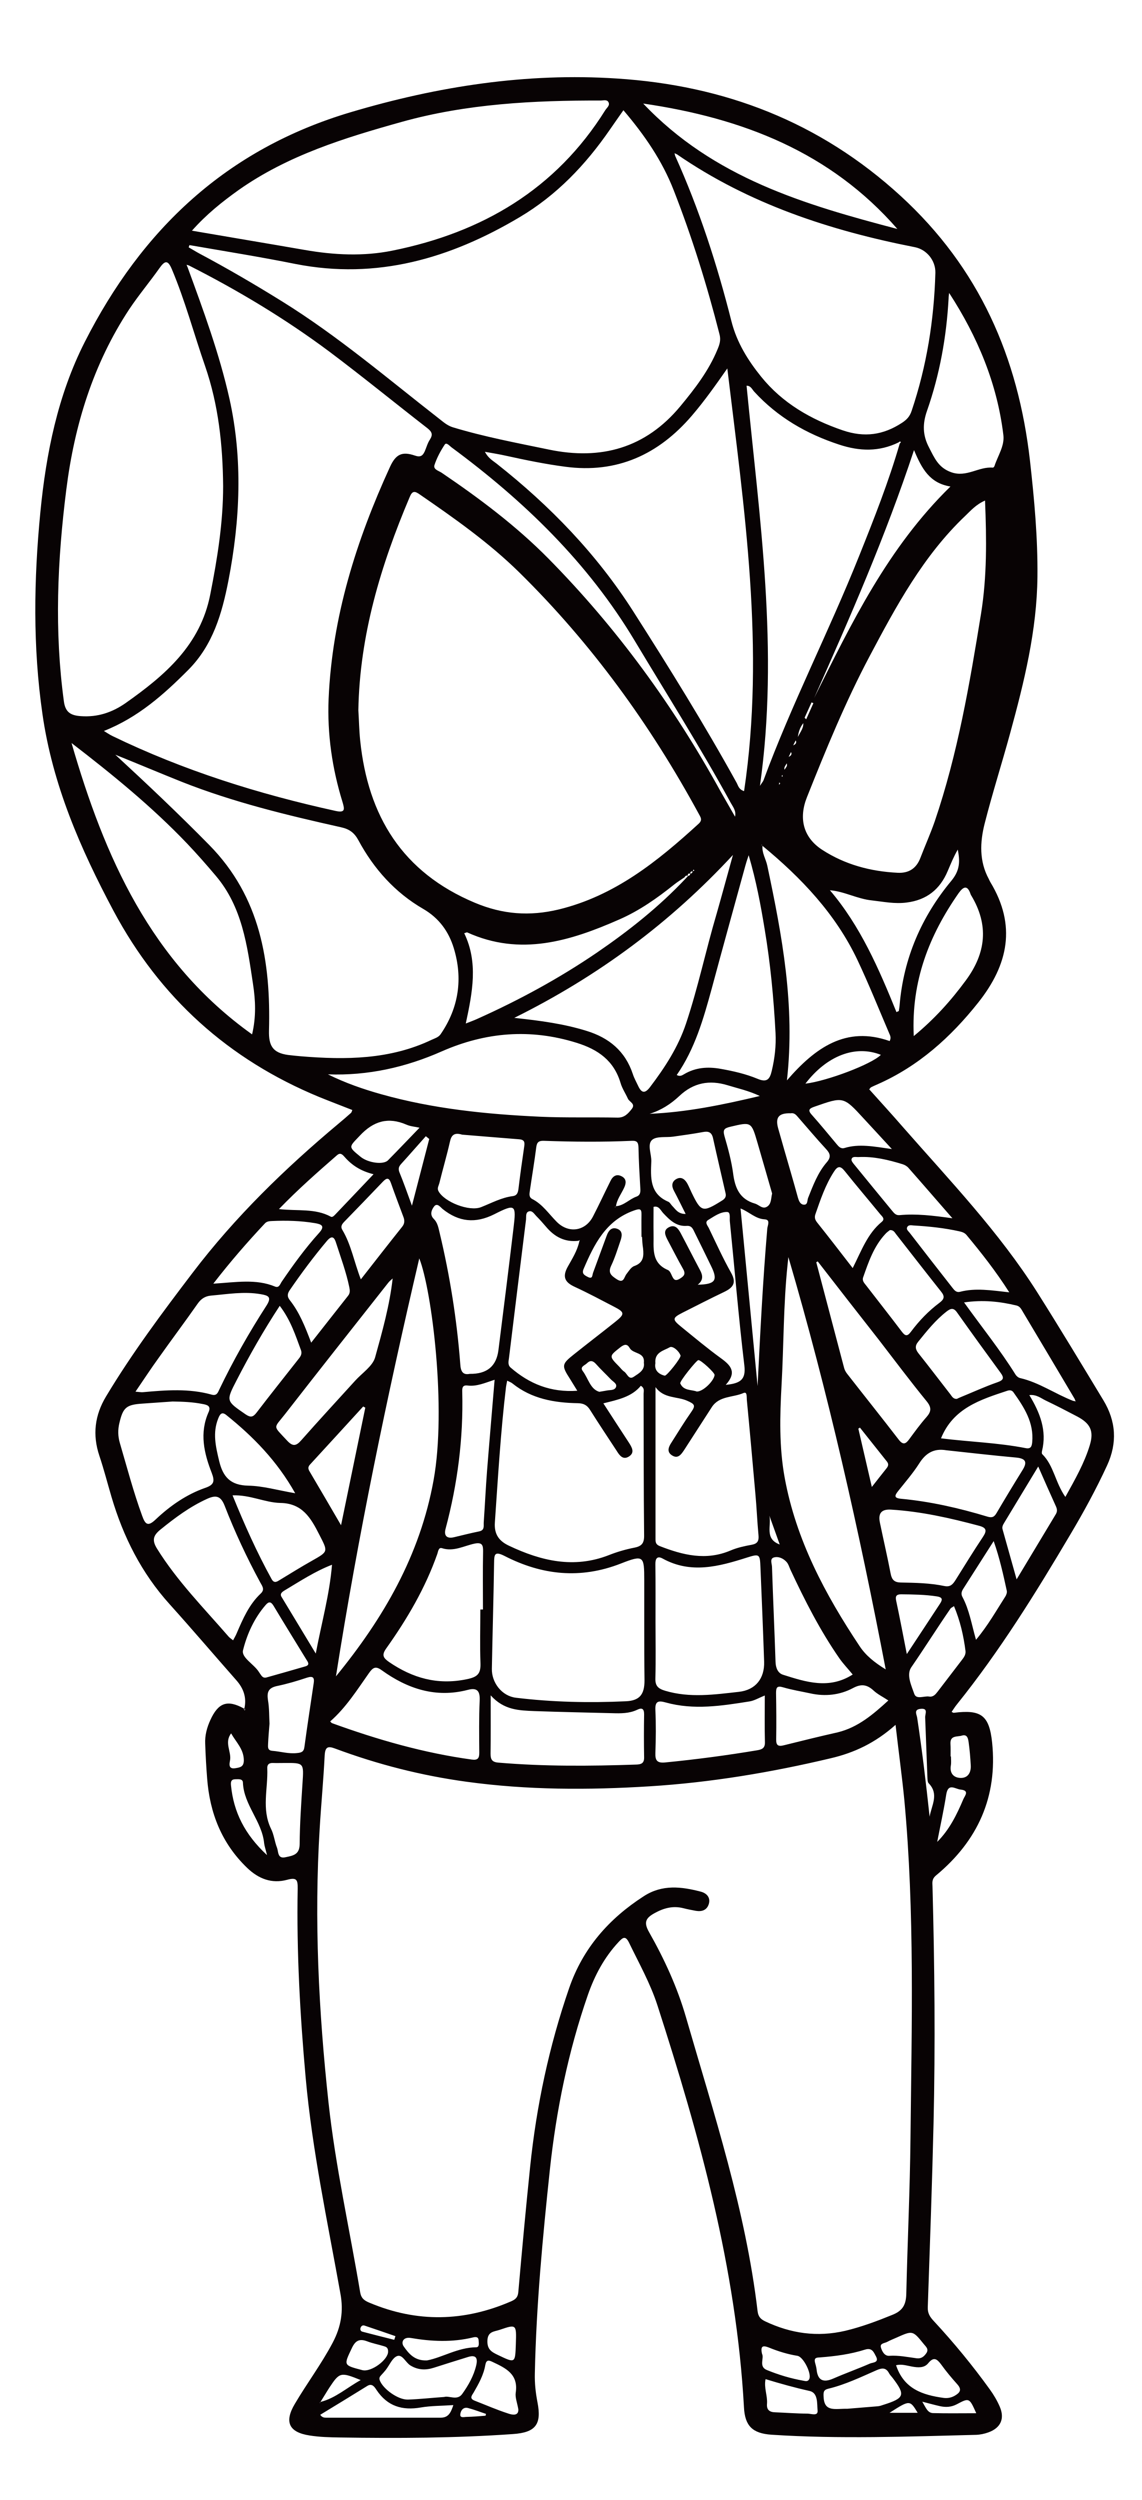<?xml version="1.0" encoding="utf-8"?>
<!-- Generator: Adobe Illustrator 24.2.0, SVG Export Plug-In . SVG Version: 6.00 Build 0)  -->
<svg version="1.1" id="Layer_1" xmlns="http://www.w3.org/2000/svg" xmlns:xlink="http://www.w3.org/1999/xlink" x="0px" y="0px"
	 viewBox="0 0 871.6 1907.3" style="enable-background:new 0 0 871.6 1907.3;" xml:space="preserve">
<style type="text/css">
	.st0{fill:#080304;}
	.st1{display:none;fill:#F4262F;}
	.st2{display:none;fill:#0E15D4;}
	.st3{display:none;fill:#FEFEFE;}
</style>
<g>
	<path class="st0" d="M186.6,1303.1c1.7-8.1-0.8-15-6.2-21.1c-17-19.3-33.7-38.9-50.9-58c-21.5-23.8-35.4-51.4-44.4-81.9
		c-3.1-10.5-5.8-21.1-9.3-31.5c-5.3-15.9-3.5-30.8,5.1-45.1c19.8-33,42.8-63.8,66.1-94.4c32.4-42.6,70.5-79.6,111.5-113.9
		c3.2-2.7,6.3-5.3,9.4-8.1c0.4-0.3,0.5-1,1-2.2c-8.4-3.3-16.8-6.5-25.2-9.9C174.4,808.4,122,761.2,86.6,694.9
		c-25.3-47.5-46.5-96.2-54.2-150.1c-7.4-51.3-6.6-102.6-1.6-154c4.4-45.1,13.3-89.2,33.8-129.7c43.6-86,108.2-147.3,203.1-175.5
		c66.6-19.8,134.1-30.2,203-25.7c81.8,5.2,154.7,32.8,216.7,89.6c60.1,55.1,89.7,123,98.7,202c3.3,29.4,6,58.9,5.7,88.5
		c-0.4,40.9-10.1,80.2-20.8,119.3c-6.3,23.1-13.6,45.9-19.5,69.1c-3.6,14.2-4.2,28.7,3.2,42.3c0.4,0.8,0.7,1.6,1.2,2.4
		c19.9,32.9,13.7,62.8-9.2,91.7c-21.1,26.6-45.7,48.7-77,62.5c-1.6,0.7-3.2,1.4-4.8,2.2c-0.5,0.2-0.7,0.8-1.5,1.6
		c8.6,9.6,17.4,19.2,25.9,29c35.7,40.7,73.2,79.9,102.3,125.8c17.2,27.2,33.8,54.8,50.5,82.4c9.7,16,10.8,32.6,2.8,49.9
		c-8.3,18-17.8,35.4-27.9,52.4c-26.5,44.8-53.9,89-86.6,129.7c-1.5,1.8-2.7,3.8-4.1,5.8c0.8,0.4,1.3,0.8,1.7,0.7
		c20.7-2.6,27,1.8,29.2,22.6c4.3,41.5-11,75.1-42.7,101.4c-3.4,2.8-2.9,5.4-2.8,8.4c1.6,60.3,2.2,120.7,0.8,181
		c-1.1,46.7-2.8,93.4-4.4,140.1c-0.2,4.8,1.8,7.6,4.7,10.7c15.3,16.5,29.6,33.9,42.7,52.1c2.9,4,5.5,8.4,7.5,13
		c4,9.2,0.8,16.3-8.6,19.7c-3,1.1-6.3,1.8-9.5,1.9c-52,1.3-104.1,3.3-156.1-0.1c-14.5-1-20.3-6.7-21-21
		c-5.8-105.8-33.8-206.7-66.1-306.8c-5.4-16.6-14-31.9-21.6-47.6c-2.8-5.7-4.8-3.9-8-0.5c-10.9,11.7-18.2,25.4-23.4,40.3
		c-15,43.2-24.1,87.7-29,133.1c-5.5,51.8-10.4,103.6-11.5,155.7c-0.2,7.4,0.6,14.7,2,22c3.3,16.9-1.3,23.1-18.7,24.3
		c-44,3.1-88.1,3.3-132.1,2.6c-7.7-0.1-15.4-0.3-23-1.5c-15.9-2.4-19.6-10.3-11.4-24.1c9.3-15.8,20.3-30.4,28.9-46.7
		c6.4-12.1,8.4-24,5.9-37.5c-9.8-54.7-21.5-109.1-26.5-164.5c-4.3-48-7-96.2-6.1-144.4c0.1-6.7-0.7-8.8-8-6.8
		c-11.8,3.2-21.9-0.7-30.7-9.2c-19.3-18.6-28.4-41.7-30.4-68c-0.7-8.8-1.2-17.7-1.5-26.6c-0.3-6.3,1.3-12.3,3.9-18
		c6.1-13.4,13-15.8,25.6-8.9c0.2,0.4,0.5,0.8,0.7,1.2c0.2-0.2,0.5-0.5,0.5-0.6C187.1,1304,186.8,1303.6,186.6,1303.1z M528.7,664.9
		c-1.3-0.2-2,0.3-1.8,1.7c-1.4-0.4-2.1,0.1-2,1.6c-1.2-0.5-1.9,0.2-2.5,1.2c-2.6,1.8-5.4,3.5-7.9,5.5c-13,10.4-26.5,19.9-41.8,26.6
		c-37.5,16.5-75.5,28.3-116.1,9.9c-0.4-0.2-1,0.3-2.3,0.6c10.8,22.3,6.3,45.1,1.2,68.9c3.8-1.5,6.3-2.4,8.7-3.5
		c31.9-14.3,62.5-30.9,91.4-50.6c24.4-16.7,47.5-35,67.8-56.6c0.6-0.6,1.1-1.2,1.7-1.9c1.1-0.1,1.7-0.7,1.7-1.8
		c1.2,0,1.7-0.6,1.8-1.8c0.5-0.3,2.1,0,0.7-1.3C529,663.9,528.9,664.4,528.7,664.9z M594.5,599.3c-0.2,0.5-0.5,0.9-0.7,1.4
		c0.2-0.5,0.4-1,0.6-1.5c-0.2-0.8,2.1-1.2,0.3-2.2C594.6,597.8,594.6,598.5,594.5,599.3z M587.2,1156.4l-0.2-0.2L587.2,1156.4
		c1.7,7.7-3.9,17.6,7.9,22C592.5,1171,589.8,1163.7,587.2,1156.4z M244.6,1832.6c11.5-2.9,20-10.8,30.7-16.7
		c-15.3-6.2-16.1-6-23.8,5.6C249.1,1825.2,246.9,1829,244.6,1832.6c-0.1,0.2-0.3,0.3-0.5,0.5c-0.1,0.1,0,0.3,0,0.4
		C244.3,1833.3,244.4,1832.9,244.6,1832.6z M253.5,1193.8c-13,5-24.5,12.6-36.4,19.7c-1.8,1.1-3.7,2.5-2.2,4.9
		c8.7,14.4,17.4,28.8,26.1,43.2c4.4-23.4,10.6-45.3,12.4-67.9l0.6-0.4L253.5,1193.8z M819,1068.8c0.7,0.1,1.3,0.3,2,0.4
		c-0.3-0.6-0.6-1.2-0.8-1.9c-13.1-22.1-26.2-44.1-39.4-66.2c-1.2-2-2.2-4.3-4.8-5c-12.8-3.1-25.8-4.5-40.2-2.4
		c13.7,19.1,27.6,36.3,39.3,55.1c0.7,1.1,2.1,2.3,3.4,2.6C793,1054.7,805.3,1063.5,819,1068.8z M633.1,679.2c0-0.2,0-0.5,0.1-0.7
		c0,0.2,0,0.4,0.1,0.6c23.4,27.4,37.5,60.1,50.9,93.1c1.4-0.7,1.8-0.7,1.8-0.9c0.2-1.5,0.5-2.9,0.6-4.4c3-35.9,16.8-67.6,39.5-94.9
		c6.7-8.1,6.6-15,4.9-23.8c-3.1,5.3-5.3,10.8-7.7,16.4c-5.9,14-16.1,22.1-31.3,24c-9,1.2-17.6-0.6-26.4-1.6
		C654.3,685.9,644.3,680,633.1,679.2z M299.7,975.4c-1.3,1.2-2.7,2.3-3.7,3.7c-26.1,33.1-52.3,66.2-78.2,99.5
		c-9.1,11.7-9.8,8.5,1.2,20.4c4.4,4.8,7,4.4,11-0.2c13.5-15.3,27.3-30.2,41-45.3c5.3-5.9,13.4-11.1,15.3-17.9
		c5.5-19.8,11.1-39.7,13.4-60.3c0.2-0.2,0.3-0.4,0.5-0.6C299.9,975,299.8,975.2,299.7,975.4z M470,920.3c6.2-0.4,10.3-5.4,15.7-7.3
		c3.1-1.1,3.2-3.6,3-6.5c-0.6-10.3-1.2-20.6-1.4-31c-0.1-3.7-1-5.3-5-5.1c-22.4,1-44.9,0.8-67.3,0c-3.6-0.1-5.2,0.9-5.7,4.8
		c-1.4,11.1-3.3,22.2-4.9,33.3c-0.3,2.3-0.9,4.8,1.8,6.3c7.9,4,12.7,11.4,18.7,17.4c9.1,9.2,22,7.2,27.8-4.3c4.6-8.9,8.8-18,13.3-27
		c1.8-3.7,4.7-5.5,8.7-3.3c3.6,2,3.2,5.3,1.7,8.5c-2.2,4.8-5.6,9-6.3,14.4c-0.2,0.1-0.5,0.1-0.7,0.3c-0.1,0.1,0,0.3,0,0.5
		C469.6,920.9,469.8,920.6,470,920.3z M441.4,946.7c-10.4,1.2-18.3-3.1-24.8-10.9c-2.3-2.7-4.7-5.4-7.2-7.9
		c-1.6-1.6-3.1-4.4-5.6-3.7c-2.8,0.7-2.1,4-2.3,6.1c-4.4,35.2-8.7,70.4-13,105.6c-0.3,2.5-1.2,5.4,1.2,7.5
		c14.3,12.4,30.5,19.1,50.9,17.7c-2.3-3.7-3.9-6.4-5.6-9.1c-6.5-10.1-6.4-11.2,3.2-18.8c10.4-8.3,21-16.4,31.4-24.7
		c7.4-5.9,7.3-7.3-0.9-11.5c-10-5.2-19.9-10.5-30.1-15.2c-7.6-3.5-9.5-7.7-5.3-15.3c3.4-6.1,7.3-12.2,8.8-19.2
		c0.1-0.4,0.3-0.9,0.4-1.3C442.2,946.4,441.8,946.5,441.4,946.7z M581.9,645.3c-0.1-0.2-0.2-0.5-0.4-0.7c-0.1-0.1-0.3,0-0.5,0
		c0.3,0.2,0.7,0.4,1,0.5c-0.7,5.5,2.5,10.2,3.6,15.3c11.3,53.3,21.4,106.8,15,163.9c21.5-24.9,45.1-41.8,78.4-30
		c1.4-2.7,0.3-4.3-0.3-5.8c-8-18.7-15.6-37.7-24.3-56.1C637.7,697.2,611.5,669.7,581.9,645.3z M685.9,337.5
		c-14.9,7.3-29.8,6.9-45.5,1.7c-25-8.2-46.9-20.9-64.7-40.3c-1.7-1.8-2.7-4.7-5.9-4.6c9.8,101,24.9,201.8,10.2,305.3
		c1.5-2.4,2.3-3.2,2.7-4.2c21.5-58.3,50-113.6,73-171.2c11.3-28.2,22.5-56.5,31-85.8c0.3-0.3,0.9-0.9,0.8-1
		C687.1,336.5,686.5,336.9,685.9,337.5z M516.6,117.7c-0.6-0.3-1.2-0.5-1.8-0.8c0.2,0.7,0.3,1.3,0.5,2c18.4,40.8,32.1,83.2,43,126.4
		c4.1,16.1,12.6,29.7,22.7,42.2c16.2,20,37.6,32.4,62.1,40.8c16.7,5.7,31.1,3.6,45.3-5.7c3.7-2.4,6-4.9,7.4-9.2
		c11.5-34.2,17.1-69.3,18.1-105.3c0.2-9.3-6.6-17.7-15.6-19.5C633.5,175.9,571.6,155.6,516.6,117.7z M144.1,202.5
		c-0.6-0.2-1.2-0.3-1.7-0.5c0.2,0.6,0.4,1.1,0.7,1.7c12.1,33,24.3,66.1,32,100.4c10.3,46.2,8.2,92.8-0.8,139.1
		c-4.9,25-11.8,48.9-30.4,67.7c-18.8,18.9-38.5,36.5-64.6,46.8c2.6,1.6,4.5,2.9,6.6,3.9c54.3,26.3,111.4,44.2,170.2,57.1
		c7.6,1.7,6.9-1.4,5.3-6.8c-7.9-25.6-11.7-51.8-10.6-78.7c2.7-62.5,21.1-120.8,46.9-177.1c4.4-9.5,9.1-11.9,19-8.5
		c4.3,1.5,6,0,7.5-3.3c1.3-3,2.1-6.2,3.9-8.9c2.5-3.9,1.5-6-1.9-8.7c-25-19.4-49.5-39.4-74.8-58.4
		C217.6,243.1,181.6,221.5,144.1,202.5z M683.5,1316c-15.6,13.9-31.6,21.3-49.5,25.5c-45.5,10.8-91.5,18.5-138.2,21.4
		c-46.7,2.9-93.3,2.9-139.8-3.5c-34.4-4.7-67.7-13.2-100.2-25.3c-5.6-2.1-7.6-1.3-8,5.2c-0.9,18.6-2.7,37.1-3.8,55.7
		c-4.3,69.9-0.8,139.5,6.7,208.9c5.3,48.8,16.1,96.7,24.2,145.1c0.8,4.6,3.2,6.3,7.1,7.9c36.3,15.3,72.4,14.5,108.4-1.2
		c3.4-1.5,4.9-3.3,5.2-7.1c2.8-31.8,5.7-63.5,9-95.3c4.8-46.6,14.5-92.2,29.8-136.5c10.5-30.4,30.3-52.9,57-70.1
		c14.1-9.1,28.7-7.3,43.6-3.4c4.4,1.2,7.4,4.5,6,9.3c-1.4,4.7-5.2,6.1-9.9,5.3c-3.2-0.6-6.4-1.2-9.5-2c-7.9-2-14.9-0.2-22.1,3.8
		c-6.7,3.7-8.3,7-4.2,14.3c11.7,20.6,21.6,42.1,28.2,64.9c21.4,74,45.6,147.4,54.7,224.4c0.5,4.1,2.2,6.1,5.8,7.8
		c19.6,9.3,39.8,12.2,61.2,7.2c12.5-3,24.2-7.4,36-12.2c8-3.2,10.3-8,10.5-16c0.9-39.6,2.8-79.2,3.2-118.8c0.9-86,3.3-172.1-4.7-258
		C688.4,1355,685.9,1336.9,683.5,1316z M273.5,541.9c0.5,7.7,0.6,15.4,1.4,23c5.9,57.7,32.2,100.7,87.6,123.9
		c21.2,8.9,41.7,10.4,63.9,5.1c42.8-10.4,75.4-36.7,106.8-65.4c3.2-2.9,1.5-5,0.1-7.6C496.4,553,451.5,491,396.3,436.7
		c-23.1-22.7-49.4-41.2-76-59.5c-3.7-2.6-5.6-2.9-7.6,2C290.6,431.3,274.5,484.7,273.5,541.9z M144.6,187c-0.2,0.6-0.4,1.2-0.6,1.7
		c2.8,1.6,5.5,3.3,8.3,4.8c21.4,11.4,42.3,23.6,62.9,36.4c42.6,26.4,80.6,58.9,120,89.6c3.2,2.5,6.2,5.2,10.4,6.5
		c24.1,7.3,48.7,11.9,73.3,17c39.8,8.3,73.8-1.1,100.3-33c11.1-13.4,21.7-27.1,28.4-43.4c1.7-4,2.7-7.3,1.5-11.7
		c-9.5-37.3-20.9-73.9-34.9-109.7c-8.8-22.6-22.3-42.2-38.4-61.1c-3.7,5.3-7.1,10.1-10.4,14.9c-18.5,26.8-40.5,49.9-68.8,66.7
		c-53,31.5-109,47.9-171.1,35.7C198.7,196,171.6,191.7,144.6,187z M170.3,370.8c-0.3-31.2-3.5-61.8-13.8-91.6
		c-8.5-24.5-15.2-49.7-25.3-73.7c-3.1-7.4-5.4-6.7-9.5-0.9c-7.5,10.6-15.9,20.6-23.1,31.4c-27.5,41.8-41.8,88.3-48,137.6
		c-6.8,53.9-9.2,107.7-1.8,161.8c1.2,8.4,5.6,10.5,13,11c12.7,0.9,23.8-2.8,34.1-10c29.9-21.1,57.1-44.2,64.6-83
		C165.9,426.1,170.3,398.8,170.3,370.8z M88,575.8c24.5,22.6,48.5,45.3,71.7,68.9c39.1,39.7,47,89.1,45.6,141.6
		c-0.3,11.6,2.9,17,14.6,18.6c3.2,0.4,6.5,0.7,9.7,1c34.2,2.8,68,2.6,99.9-12.6c2.4-1.1,5-1.8,6.7-4.1c14-20.3,17.2-42.7,10.1-65.9
		c-3.8-12.4-11.1-22.8-23.4-29.9c-21.4-12.4-37.6-30.5-49.3-52.2c-3.1-5.8-6.9-8.6-13.2-10c-41.2-9.2-82.3-19.1-121.7-34.7
		C121.7,589.7,104.9,582.6,88,575.8z M555.1,281.1c-8.8,12.6-17.4,24.8-27.1,36.1c-25.4,29.6-57.1,44.2-96.6,38.9
		c-15.3-2-30.3-5.1-45.3-8.4c-4.9-1.1-9.9-1.9-16-3c2.6,5,6.1,6.8,9,9.1c40.7,32.1,76.3,68.9,104.3,112.8
		c27.4,42.9,54.2,86.1,78.8,130.6c1.2,2.2,1.6,5.1,5.7,6.4C584.1,495.2,568,388.3,555.1,281.1z M146.5,176
		c29.6,5.1,57.9,9.8,86.1,14.7c22.3,3.9,44.9,5,67,0.5c68.4-13.8,124.6-46.7,162.4-107.2c1.2-1.9,3.8-3.6,2.3-6.2
		c-1.2-2-3.8-1.1-5.7-1.1c-51.3-0.1-102.2,2.4-152,16.3c-43.7,12.2-86.9,25.5-124.5,52C169.5,154,157.6,163.5,146.5,176z
		 M751.8,381.9c-7,3.1-10.9,7.7-15.1,11.7c-32,30.4-52.7,68.8-73,107.1c-18.4,34.7-33.3,71.1-47.8,107.5c-6.4,16-3,30.6,11.5,40.1
		c17.5,11.4,37.1,16.6,57.8,17.6c8.3,0.4,14.1-3.2,17.2-11.2c3.6-9.4,7.7-18.5,11-28c17.6-51.6,26.7-105.2,35.4-158.8
		C753.3,439.7,753,411.6,751.8,381.9z M387.1,1053.4c-0.4,2.1-0.7,3.4-0.9,4.8c-4.1,34.3-6.1,68.8-8.5,103.3
		c-0.7,9.5,3.6,14.5,10.9,17.9c24.5,11.6,49.5,17.5,76.1,7.1c6.3-2.5,12.9-4.4,19.5-5.7c5.6-1.1,7.5-3.4,7.4-9.4
		c-0.4-36-0.3-72.1-0.4-108.1c0-1.8,1-4.1-2.1-6c-7,8.5-17.3,10.6-28.6,13.4c6.7,10.4,13.1,20.2,19.5,30c2.3,3.6,4.8,7.7-0.2,10.7
		c-4.4,2.6-7-1-9.1-4.4c-6.8-10.4-13.7-20.7-20.3-31.2c-2.3-3.7-4.9-5.1-9.3-5.2c-18-0.3-35.3-3.3-49.9-15
		C390.3,1054.8,388.9,1054.3,387.1,1053.4z M491.7,1240.4C491.6,1240.4,491.6,1240.4,491.7,1240.4c0-11.5,0-23.1,0-34.6
		c0-18.7-0.4-19.7-17.8-12.9c-30.9,12.1-60.3,8.9-88.9-5.8c-7.7-3.9-7.8-0.9-7.9,5.4c-0.4,26.9-1.2,53.8-1.7,80.7
		c-0.2,10.6,7.6,20.8,18.3,22.1c27.9,3.4,56,4,84.1,2.7c10.6-0.5,14.1-5.4,14.1-15.9C491.7,1268.1,491.7,1254.3,491.7,1240.4z
		 M54.6,566.9c25.1,86.7,60.3,167,137.8,222.3c3.2-13.7,2.6-26,0.7-38.4c-4.4-29.3-8.2-58.8-28.4-82.6c-7-8.3-14.3-16.6-21.8-24.5
		C116,615.5,85.8,590.9,54.6,566.9z M256.4,1279c36.2-44.3,64.1-92.1,74.5-149.6c10-54.8-1.3-145.1-10.9-169.3
		C295.1,1066.6,273.2,1172.2,256.4,1279z M601.7,959.1c-0.2,1.9-0.4,3.8-0.6,5.7c-3.2,30.6-2.9,61.4-4.6,92
		c-1.3,23.6-1.9,47.2,2.4,70.7c8.7,47.5,30.9,89,57.2,128.5c4.7,7.1,11.3,12.4,19.9,17.7C655.5,1166.9,632,1062.3,601.7,959.1z
		 M559.4,652.3c-47.7,51.5-102.4,92.3-166.9,124.3c20.6,2.2,38,4.6,55.1,9.9c17.3,5.3,29.6,15.5,35.4,33c1,3.1,2.6,5.9,4,8.9
		c2.5,5.4,5.1,6.4,9.2,0.9c11.3-14.9,21.4-30.4,27.4-48.4c9.2-27.5,15.1-55.9,23.3-83.6C551.2,682.3,555.2,667.3,559.4,652.3z
		 M250.3,819.7c13.3,6.6,26.9,11.3,40.8,15.2c39.5,11.1,80,15.2,120.8,17.1c19.8,0.9,39.6,0.3,59.4,0.7c5.3,0.1,8-3,10.8-6.5
		c3.3-4.1-1.8-5.4-2.9-8c-1.8-4-4.4-7.8-5.6-12c-5.1-17-17.1-25.5-33.6-30.6c-35.3-11-69.4-8.1-102.7,6.5
		C309.5,814.4,280.7,820.8,250.3,819.7z M500.3,1058.3c0,38.6,0,77.2,0,115.9c0,2.4,0.2,4.2,3.2,5.4c17.7,6.9,35.3,11.3,54,3.4
		c5.1-2.2,10.7-3.4,16.2-4.4c4.5-0.8,5.6-3,5.2-7.3c-1-10.6-1.4-21.2-2.4-31.8c-2.1-23.8-4.2-47.6-6.5-71.4c-0.2-2,0.4-6.6-2.5-5.3
		c-8.1,3.6-18.6,2-24.3,10.9c-7,10.9-14.1,21.8-21.1,32.7c-2.2,3.3-4.7,6.9-9.2,4c-4.4-2.8-2.5-6.7-0.3-10c4.9-7.7,9.7-15.6,14.9-23
		c3.5-5,2.9-6.1-3.1-8.7C516.8,1065.3,506.6,1067.2,500.3,1058.3z M500.3,1237.9C500.3,1237.9,500.3,1237.9,500.3,1237.9
		c0,14.2,0.3,28.4-0.1,42.5c-0.2,5.9,2.1,8,7.5,9.6c18.8,5.6,37.5,2.9,56.3,0.8c12.6-1.4,19.6-10.1,19.2-23
		c-0.8-23.9-1.8-47.8-2.8-71.7c-0.4-10.4-0.6-10.8-10.4-7.7c-21.4,6.8-42.7,12.6-64.3,0.7c-4.2-2.3-5.6,0.2-5.5,4.5
		C500.4,1208.3,500.3,1223.1,500.3,1237.9z M516.5,820.2c2.2,1.2,3.8,0.5,5.4-0.5c8.8-5.3,18.2-6,28.2-4.2
		c9.6,1.7,19.2,3.9,28.1,7.6c7.1,3,9.3,0.4,10.8-6c2.3-9.6,3.4-19.2,2.9-29c-1.4-26.5-3.9-53-8.3-79.2c-3-18.2-6.3-36.3-12.2-56.4
		c-1.4,4.2-2,6-2.5,7.9c-8.6,31.3-17.3,62.6-25.7,93.9C536.9,777.3,530.4,800.2,516.5,820.2z M366.6,1228c0.7,0,1.3,0,2,0
		c0-14.8-0.2-29.6,0.1-44.3c0.1-4.9-0.8-7.1-6.4-6c-8.2,1.7-16,6.4-25,3.5c-2.6-0.8-2.9,2.5-3.5,4.3c-9.2,26.2-23.1,49.8-39.1,72.3
		c-3.6,5.1-2.1,7.2,2.3,10.3c17.9,12.2,36.7,17.6,58.7,13.2c8.7-1.7,11.3-4.1,11-12.4C366.2,1255.3,366.6,1241.6,366.6,1228z
		 M490.9,79c53.8,56.8,123.5,77.2,194,95.7C633.8,116.1,566.9,90.1,490.9,79z M724.4,223.5c-0.2,1.4-0.4,2.7-0.4,4.1
		c-1.6,29.4-6.8,58.2-16.5,85.9c-3.5,10-3.3,18.6,1.5,27.8c4.1,7.9,7.1,15.5,17,19c11.7,4.2,21-4.5,31.8-3.5c0.4,0,1-0.7,1.2-1.2
		c2.5-7.8,7.8-15.3,6.8-23.6C761.1,292.7,746.1,256.9,724.4,223.5z M358.5,1048.2c13.1,0.2,20.3-5.7,21.9-18
		c3.9-31,7.8-62,11.5-93.1c2.2-18.1,1.6-18.9-14.6-10.7c-14.5,7.3-27.1,5.9-39.4-3.9c-1.7-1.4-4.2-5-6.5-2.1
		c-1.9,2.4-3.7,6.3-0.3,9.6c2.9,2.9,3.5,6.7,4.4,10.4c7.9,33,13.2,66.5,15.8,100.4C351.6,1046.2,353.2,1049.3,358.5,1048.2z
		 M131.7,1069.3c-7.6,0.5-15.3,1.1-22.9,1.6c-12.4,0.8-14.9,2.9-17.7,14.9c-1.2,5-1.1,10,0.3,14.9c5.5,18.7,10.4,37.5,17.1,55.8
		c2.4,6.7,4.4,8.4,10.3,2.8c11-10.4,23.5-19.1,37.8-24.1c7.1-2.4,7.3-5.3,5-11.4c-5.9-15.1-9.5-30.5-2.4-46.4
		c2.1-4.7-1.1-5.6-4.6-6.2C147.1,1069.7,139.4,1069.4,131.7,1069.3z M252,1313.4c0.6,0.5,0.9,1.1,1.4,1.3
		c34.7,12.6,70.1,22.8,106.8,27.8c4.5,0.6,5.6-1.1,5.6-5.2c-0.1-13.3-0.3-26.6,0.3-39.9c0.3-7.1-1.8-10-9-8.1
		c-24.5,6.4-46.1-0.8-65.8-15c-4.7-3.4-6.7-2-9.7,2.2C272.5,1289.4,264.1,1302.8,252,1313.4z M177.9,1251.5c1.1-2.1,2.1-3.7,2.8-5.5
		c4.7-10.9,9.4-21.8,18.2-30.1c3.5-3.2,1.2-5.8-0.3-8.6c-10.3-19-19.4-38.5-27.2-58.6c-3-7.6-6.8-8.1-13.4-5.1
		c-13,5.9-24.3,14.3-35.4,23.3c-5.6,4.5-6.8,8.1-2.8,14.6c15.4,24.8,35.8,45.4,54.7,67.2C175.4,1249.7,176.4,1250.3,177.9,1251.5z
		 M374.5,1293.5c0,16.7,0.1,30.6-0.1,44.5c0,4.2,1,6.4,5.8,6.8c35.1,3,70.3,2.7,105.4,1.5c3.8-0.1,6.1-1,6-5.5
		c-0.2-10.9-0.2-21.9,0-32.8c0-4.3-1.6-5.3-5.3-3.5c-6.1,2.9-12.6,2.8-19.1,2.6c-19.8-0.5-39.6-0.9-59.4-1.6
		C396.4,1305,384.7,1304.9,374.5,1293.5z M103.4,1061.8c2.9,0.2,4.3,0.5,5.6,0.4c17.7-1.6,35.3-3,52.7,1.9c3.7,1,4.6-1.6,5.7-4
		c10.6-22.1,22.7-43.4,36-64c4.2-6.6,1.4-7.7-4.5-8.7c-12.7-2.2-25.3,0-37.9,1.1c-4.4,0.4-7.5,2.4-10.1,6.1
		c-9.8,14-20.1,27.7-30,41.7C115.1,1044.3,109.7,1052.6,103.4,1061.8z M624.1,962.4c-0.4,0.2-0.7,0.4-1.1,0.7
		c7.1,26.8,14.1,53.6,21.2,80.4c0.4,1.7,1.3,3.3,2.4,4.7c13.1,16.8,26.4,33.4,39.4,50.3c3.3,4.2,5.3,3.2,8-0.5
		c4.2-5.7,8.4-11.5,13.1-16.8c3.7-4.2,4-7.3,0.2-12c-12.5-15.3-24.4-31.2-36.5-46.9C655.1,1002.3,639.6,982.4,624.1,962.4z
		 M561,623.1c1-4.5-1.6-7.5-3.3-10.6c-23-42-48.6-82.5-73.2-123.5c-35.8-59.8-84.5-106.8-139.9-147.7c-1.5-1.1-3.8-4-5.1-2.2
		c-3.2,4.8-6.1,10.2-7.9,15.7c-1.1,3.4,3.3,4.4,5.5,5.9c28.9,19.6,56.8,40.5,81.4,65.4c52.3,53,95.6,112.5,131.4,177.6
		C553.6,610.1,557.3,616.6,561,623.1z M680.2,1151.8c-7.4-0.5-10.2,2.7-8.6,10.1c2.7,13,5.7,25.9,8.2,38.9c0.9,4.6,2.9,6.5,7.6,6.6
		c11.2,0.2,22.5,0.4,33.5,2.7c4.6,0.9,6.4-1.5,8.4-4.6c6.9-11,13.7-22.1,20.9-32.9c3.2-4.8,2.7-7-3-8.5
		C725.1,1158.2,703,1153.2,680.2,1151.8z M583.7,1293.6c-4.5,1.8-7.9,3.9-11.5,4.5c-21.3,3.4-42.7,6.8-64.2,0.8
		c-5.4-1.5-8.1-1.1-7.8,5.7c0.5,10.9,0.4,21.9,0,32.8c-0.2,5.6,1.2,7.9,7.4,7.3c23.5-2.3,47-5.4,70.3-9.3c3.5-0.6,6-1.5,5.9-6
		C583.5,1317.6,583.7,1305.9,583.7,1293.6z M722.2,1106.5c-9.4-1.6-15.6,2.1-20.6,10c-4.7,7.4-10.6,14.2-16.1,21.1
		c-2.7,3.4-3.4,5.4,2.2,5.9c22.4,2.1,44.3,7.1,65.8,13.6c3.6,1.1,5.3,0.4,7.1-2.7c6.4-10.9,13-21.8,19.7-32.6
		c3.6-5.7,3.2-8.9-4.4-9.7C758,1110.5,740.1,1108.4,722.2,1106.5z M697.4,790.5c16-13.2,28.4-27.1,39.6-42.3
		c15.6-21,17.9-42.4,4.2-65.1c-0.2-0.3-0.3-0.5-0.4-0.8c-2.4-7.3-5.5-6-9.2-0.8C709.3,713.5,695.4,748.3,697.4,790.5z M650.8,1277.6
		c-3.5-4.3-7.2-8.1-10.2-12.4c-14.7-21.2-26.3-44-37.2-67.3c-1-2.1-1.6-4.6-3.2-6.3c-2.5-2.7-6.1-4.3-9.6-3.3c-3.2,1-1.5,4.6-1.4,7
		c0.8,24.2,1.9,48.3,2.7,72.5c0.1,4.7,1.8,8.8,5.8,10C615.1,1283.3,632.8,1289.1,650.8,1277.6z M352.7,865.7c-6-1.8-8.2,0.3-9.3,5.4
		c-2.4,10.6-5.5,21.1-8.1,31.7c-0.5,1.9-1.8,3.7-0.7,5.9c4.4,8.4,23.6,15.9,32.6,12.3c7.9-3.1,15.5-7.3,24.1-8.4
		c3.3-0.4,4-2.6,4.4-5.5c1.3-10.8,2.8-21.6,4.4-32.4c0.6-3.7-0.2-5.3-4.3-5.5C381.3,868.1,366.6,866.8,352.7,865.7z M377.5,1052.7
		c-7.4,2.4-13.7,5.3-20.7,4.4c-4-0.5-4.1,2.1-4,5c0.9,35.4-3.6,70.1-12.7,104.2c-1.5,5.5,1,7.9,6.6,6.5c6.3-1.5,12.6-3.1,19-4.4
		c4.4-0.9,3.3-4.2,3.5-7c0.9-13,1.5-25.9,2.5-38.9C373.5,1099.7,375.5,1076.8,377.5,1052.7z M177.5,1140.9
		c9.1,22.4,18.6,43.6,29.8,63.9c2,3.6,4.2,1.9,6.5,0.5c8.1-4.9,16.1-9.9,24.3-14.5c12.7-7.2,12.3-6.8,5.5-20.1
		c-6.4-12.6-12.9-23.8-29.7-24C202.1,1146.4,190.9,1140.4,177.5,1140.9z M679.2,938.5c-1,0.8-2.5,1.8-3.6,3.1
		c-8.7,9.4-12.7,21.2-16.8,32.9c-1,2.7,0.9,4.5,2.3,6.3c9,11.7,18.2,23.3,27.1,35.1c2.7,3.6,4.3,3.9,7.1,0.1
		c6.2-8.3,13.4-15.8,21.7-22c3.6-2.7,4.3-4.8,1.3-8.5c-11.6-14.6-23-29.3-34.5-44C682.8,940.2,682,938.4,679.2,938.5z M678,1297.4
		c-4.2-2.8-8.2-4.7-11.3-7.6c-5-4.6-9.4-5.2-15.6-1.9c-10.1,5.4-21.3,6.6-32.6,4.1c-6.9-1.5-13.9-2.6-20.7-4.6
		c-4.7-1.4-5.5,0-5.5,4.3c0.2,11.8,0.3,23.6,0.1,35.4c-0.1,4.5,1.5,5.6,5.8,4.5c13.7-3.4,27.4-6.8,41.2-9.9
		C654.9,1317.9,666.4,1308,678,1297.4z M730.3,1067.3c0.9-0.4,2-1,3.1-1.4c9.3-3.8,18.4-8,27.9-11.3c4.9-1.7,5.1-3.5,2.3-7.3
		c-11.2-15.3-22.3-30.6-33.2-46c-2.6-3.7-4.8-3.1-7.9-0.7c-8.5,6.6-15.1,14.9-21.8,23.2c-2.5,3.1-2.1,5.6,0.2,8.6
		c8.3,10.4,16.3,21,24.5,31.5C726.6,1065.5,727.6,1067.5,730.3,1067.3z M553.9,1056.6c11.1-1.1,15.5-3.9,14.2-14.8
		c-4.4-36.7-7.4-73.5-11.1-110.2c-0.2-2.5,0.7-6.9-2.1-6.9c-5.3-0.1-9.9,3.4-14.4,6.1c-2.9,1.8-0.4,4.3,0.5,6.2
		c5.5,11.4,10.8,23.1,17,34.1c4.2,7.5,1.7,11.2-5.1,14.5c-10.7,5.1-21.2,10.5-31.7,15.8c-8.1,4.1-8.3,5.2-1.4,10.8
		c10.1,8.2,20.1,16.6,30.6,24.2C557.8,1041.8,562.6,1047,553.9,1056.6z M523.3,926.2c-3.2-6.3-5.9-12-8.9-17.6
		c-2-3.7-1.8-7.1,1.9-9.1c3.9-2.1,6.7,0.5,8.5,3.9c1.1,2.1,2,4.3,3,6.4c7.3,15.1,8.5,15.4,23.1,6.3c2.3-1.4,3.5-2.9,2.9-5.6
		c-3.2-14-6.5-28-9.6-42.1c-1-4.5-3.4-5.5-7.6-4.7c-7.5,1.4-15.1,2.4-22.7,3.5c-5.5,0.8-12.8-0.5-16.2,2.5
		c-3.9,3.5-0.4,10.8-0.6,16.4c-0.5,12.2-1.4,24.7,13,30.8c1.2,0.5,2,2.2,3,3.2C515.6,922.6,517.5,926.3,523.3,926.2z M162.8,979.4
		c17.5-1.1,32.6-3.8,47.1,2.2c3.1,1.3,3.9-1.9,5.1-3.7c8.8-12.9,18-25.6,28.5-37.2c5-5.5,1.6-6.7-3.2-7.5
		c-10.8-1.8-21.7-2.1-32.6-1.6c-2.1,0.1-4.1,0.2-5.6,1.9C188.9,947.6,176.2,962.1,162.8,979.4z M697.6,343.4
		c-21.9,66.3-48.9,127.7-76.2,189.1c28.5-57.1,56.2-114.6,104-161.3C709.6,368.6,703.6,357.8,697.6,343.4z M213.5,996.3
		c-12.4,18.9-23,37.6-32.9,56.8c-8.2,15.9-8.1,15.7,6.7,25.9c3.9,2.7,5.8,2.3,8.5-1.2c10.4-13.6,21.1-27,31.7-40.5
		c1.7-2.1,3.3-4.1,2.2-7.2C225.5,1018.8,221.9,1007.3,213.5,996.3z M650.8,967.5c6.7-13.3,11.3-26.3,22.1-35.2
		c2.9-2.4,0.3-4.2-1.1-5.9c-9-11-18.2-21.8-27-32.8c-3.4-4.3-5.5-4.1-8.4,0.5c-6.5,10.1-10.2,21.2-14.1,32.4c-0.9,2.7,0,4.5,1.5,6.4
		C632.6,943.9,641.2,955.1,650.8,967.5z M237.5,1024.4c10-12.7,19-24.2,28.1-35.7c1.7-2.1,1.5-4.1,1-6.6
		c-2.4-11.6-6.5-22.6-10.1-33.8c-1.3-4.3-3.1-6.1-7-1.5c-10.1,12-19.4,24.5-28.2,37.3c-1.9,2.7-2.4,5-0.1,7.9
		C228.4,1001.1,232.7,1011.7,237.5,1024.4z M770.3,986c-10.4-16.3-21.3-30.1-32.6-43.7c-1.4-1.7-3.2-2.3-5.3-2.8
		c-11.6-2.6-23.3-3.8-35.1-4.5c-1.6-0.1-3.8-0.7-4.8,1.1c-1.1,1.9,0.8,3.2,1.8,4.5c10.8,14,21.7,28,32.6,41.9
		c1.5,1.9,2.9,3.8,5.8,3.1C744.6,982.5,756.6,984.5,770.3,986z M718.2,1097.4c21.6,2.7,43.4,3.3,64.8,7.5c3.8,0.7,4.5-1.5,4.8-4.5
		c1.4-15-6.1-26.6-14.3-38.1c-1.2-1.7-2.9-1.8-4.7-1.2C748.2,1067.9,727.5,1074.4,718.2,1097.4z M275.4,976.1
		c11.1-14.2,21.3-27.3,31.6-40.2c1.9-2.4,1.9-4.8,0.9-7.4c-3.2-8.6-6.5-17.2-9.5-25.8c-1.5-4.3-3.2-4.2-6.1-1.2
		c-9.8,10.3-19.7,20.5-29.6,30.7c-1.7,1.8-3,3.6-1.4,6.2C268,949.6,270.2,962.6,275.4,976.1z M225.3,1139.3
		c-14-24.9-32.2-43.3-52.6-59.7c-3.6-2.9-5-0.3-6.2,2.8c-4.3,10.8-1.9,21.1,0.7,32c2.9,12.4,8.6,18.8,22.2,19.1
		C200.7,1133.7,211.9,1137,225.3,1139.3z M813.1,1142.1c7.5-13.5,14.5-25.8,18.6-39.3c3.4-11,0.5-16.8-9.8-22.2
		c-7.8-4.1-15.7-8.2-23.7-12c-3.7-1.8-7.2-4.8-12.6-4.2c8.2,13.5,13.5,27.1,9.7,42.6c-0.2,0.8-0.3,2.1,0.2,2.5
		C804.3,1118.2,805.3,1130.9,813.1,1142.1z M792.4,1118.9c-9,14.9-17.5,28.9-26,43c-0.9,1.5-1.8,3.1-1.2,5
		c3.4,12.1,6.8,24.2,10.7,38.1c10.5-17.5,20.2-33.6,29.9-49.7c1.2-2,1.1-3.7,0.2-5.8C801.5,1139.6,797.1,1129.6,792.4,1118.9z
		 M726.9,929.5c-12.3-14.1-22.8-26.3-33.5-38.4c-1.1-1.3-2.8-2.3-4.4-2.8c-11-3.4-22.2-6.1-33.8-5.5c-1.9,0.1-4.7-0.8-5.3,1.7
		c-0.3,1.2,1.3,3.1,2.4,4.4c9.5,11.7,19,23.2,28.6,34.9c1.5,1.8,2.9,3.6,5.7,3.3C699.3,925.9,711.8,927.4,726.9,929.5z M339,1828.8
		c3.7-1.2,9.9,3,13.7-2.2c4.8-6.7,8.9-13.9,10.8-22.1c1.3-5.7-0.5-8-6.3-6.2c-8.7,2.7-17.4,5.4-26.1,8.2c-6.2,2-12,1.8-17.8-1.7
		c-3.7-2.2-6.1-8.7-10.2-7.2c-3.7,1.4-5.8,6.9-8.7,10.6c-1.1,1.4-2.3,2.7-3.5,4c-1,1.1-1.7,2-1.1,3.8c2.4,6.6,13.9,15,21.5,14.8
		C320.2,1830.5,329,1829.5,339,1828.8z M217.1,1345.1c-3,0-5.9,0.1-8.9,0c-3-0.1-4.4,1.3-4.2,4.2c0.6,15.4-4.5,31,2.9,46.1
		c2.2,4.4,2.7,9.7,4.5,14.3c1.2,3.1,0.3,8.7,6.5,7.3c5.4-1.2,10.7-1.7,10.8-9.9c0.1-15.6,1.2-31.3,2.2-46.9
		C231.9,1345,232,1345,217.1,1345.1z M278.8,1074c-0.5-0.3-1-0.6-1.6-0.9c-13.5,14.8-27,29.5-40.5,44.2c-1.8,1.9-1.6,3.4-0.4,5.4
		c7.8,13.2,15.5,26.4,24,41C266.7,1132.8,272.7,1103.4,278.8,1074z M205.7,1315.1c-0.5,6.1-0.9,10.8-1.1,15.5
		c-0.1,2.3-0.4,4.9,3.1,5.2c6.4,0.5,12.6,2.5,19.2,1.7c2.9-0.3,4.9-0.8,5.4-4.4c2.2-16.3,4.7-32.5,7.1-48.7c0.7-4.4-0.4-5.9-5.1-4.4
		c-7.5,2.5-15.2,4.8-23,6.4c-6.4,1.4-7.7,4.6-6.8,10.6C205.6,1303.4,205.4,1309.9,205.7,1315.1z M285.1,895.9
		c-9.7-2.4-16.5-6.8-22.1-13.2c-1.6-1.8-3.2-3.6-5.8-1.3c-14.8,12.9-29.5,25.8-44.3,41.1c14.4,1.6,27.7-0.7,39.6,5.8
		c1.3,0.7,2.6-0.9,3.6-1.9C265.4,916.6,274.8,906.8,285.1,895.9z M203.2,1279.9c9.9-2.8,19.9-5.6,29.8-8.5c3.9-1.1,1.9-3.5,0.7-5.4
		c-8.3-13.6-16.7-27.1-24.9-40.8c-1.9-3.1-3.5-3.6-6-0.7c-8.7,10-14.2,22.1-17.3,34.5c-1.5,5.6,8.2,10.6,12,16.5
		c0.6,1,1.3,1.9,2,2.9C200.4,1279.6,201.5,1280.3,203.2,1279.9z M728.1,1225.4c-1.2,0.9-2.1,1.2-2.6,1.8
		c-10.2,14.8-19.8,30.1-30,44.9c-3.9,5.7,0.1,13.9,2.3,20.3c1.6,4.5,7.4,1.4,11.3,2c3.1,0.5,4.8-1.5,6.5-3.7
		c6.1-8,12.2-15.9,18.3-23.9c1.6-2.1,3.3-4.2,3-7.1C735.4,1247.9,732.8,1236.6,728.1,1225.4z M603.6,849.4
		c-9.3-0.3-12.1,3.1-9.6,11.8c3.1,11,6.3,22.1,9.5,33.1c1.9,6.5,3.7,13,5.5,19.5c0.7,2.4,1.7,4.9,4.1,5.3c3.5,0.5,2.9-3.1,3.6-5
		c3.8-9.5,7.4-19.3,14.2-27.2c3.6-4.1,2.8-6.8-0.6-10.4c-7.2-7.8-14-15.9-21-23.9C607.8,850.9,606.4,848.9,603.6,849.4z
		 M589.3,910.6c-3.7-12.8-7.4-25.8-11.2-38.8c-4.7-16.1-4.7-15.9-20.8-12.1c-4.5,1.1-5.7,2.2-4.4,7c2.7,9.3,5.3,18.8,6.6,28.3
		c1.4,11.2,4.9,19.9,16.7,23.3c3.2,0.9,5.9,4.8,9.6,2.1C588.8,918.2,588.4,914.2,589.3,910.6z M565.2,922c4.4,46,8.7,90.8,13,135.5
		c2-40.2,4-80.2,7.4-120.1c0.2-2.5,2.7-6.9-2.1-7.1C576.6,929.9,572.1,924.8,565.2,922z M744.9,1251.1c9.2-11,15.5-22.3,22.5-33.2
		c0.7-1.2,1.3-2.9,1-4.2c-2.7-12.4-5.4-24.8-10-37.9c-8.2,12.9-15.7,24.6-23.1,36.2c-1.3,2-2.1,4-0.7,6.5
		C739.8,1228.3,741.5,1239.1,744.9,1251.1z M680.7,876.7c-8.3-9-14.8-16.1-21.4-23.2c-15.6-17-15.5-16.9-37.5-9.2
		c-4.1,1.4-5.6,2.6-2.1,6.4c6.5,7.3,12.6,14.8,18.9,22.3c1.5,1.8,3.1,3.7,5.9,2.9C655.6,872.5,666.7,874.7,680.7,876.7z
		 M244.4,1842.4c1.4,2,2.9,2.2,4.3,2.2c29.2,0,58.5,0,87.7,0c5.9,0,7.7-3.9,9.6-9.6c-8.9,0.6-16.9,0.5-24.7,1.8
		c-14.3,2.5-25.6-0.9-33.9-13.3c-1.5-2.3-3.4-5.4-7.1-3.1C268.4,1827.8,256.4,1835.1,244.4,1842.4z M646.7,1837.8
		c6.2-0.5,14.7-1.2,23.2-1.9c1.4-0.1,2.9-0.6,4.3-1.1c16.2-5.1,17-7.5,7.1-20.5c-0.9-1.2-2-2.2-2.7-3.5c-2.3-4.4-5.2-4.3-9.4-2.5
		c-12.1,5.3-24.1,11.1-37,14.2c-3.8,0.9-3.8,2.8-3.6,6.4C629.2,1840.6,637.5,1837.6,646.7,1837.8z M532.5,980.2
		c13.5-0.3,15.6-3.3,10.3-14.1c-4.1-8.5-8.3-17-12.5-25.5c-1.3-2.6-2.2-5.6-6.1-5.3c-8,0.6-13-4.4-18-9.7c-2-2.1-3.3-5.9-7.4-4.8
		c0,7-0.1,13.8,0,20.5c0.3,10.5-2.2,22.1,11,27.7c1.4,0.6,2.3,2.7,3,4.3c1.3,2.7,2.3,4.5,5.9,2.4c3.3-2,4.9-3.6,2.6-7.6
		c-4.1-7.2-7.8-14.6-11.7-21.9c-1.8-3.5-3.8-7.5,1-9.9c4.6-2.3,7.1,1.1,9,4.7c5,9.4,9.8,18.9,14.8,28.3
		C536.5,973.2,536.8,976.9,532.5,980.2z M490,943.7c-0.1,0-0.3,0-0.4,0c0-5.6-0.1-11.2,0-16.8c0.2-5.2-1.7-4.7-5.8-3.3
		c-21.4,7.6-30.3,25.7-38.4,44.6c-1.5,3.6,0.6,4.7,3.1,6c4,2.1,3.4-1.3,4.2-3.3c3.5-9.4,6.9-18.9,10.4-28.3c1.3-3.6,3.6-6.6,7.9-5.1
		c4.4,1.6,3.8,5.5,2.6,9c-2.2,6.4-4.2,13-7.1,19.1c-2.7,5.6,0.1,7.7,4.2,10.4c5.4,3.5,5.5-1.4,7.4-3.9c1.8-2.3,3.6-5.4,6.1-6.2
		c7-2.5,7.2-7.6,6.6-13.4C490.3,949.6,490.2,946.6,490,943.7z M320.2,860.4c-3.6-0.8-7-1-9.9-2.3c-14.1-6.1-25.3-2.8-35.8,8.5
		c-8.2,8.7-9,8.1,0.7,16c5.6,4.6,17.3,6.3,20.9,2.7C304,877.3,311.7,869.2,320.2,860.4z M495.8,849.8c28.1-1.2,55.5-6.8,84.1-13.6
		c-8.7-4.1-16.8-5.8-24.6-8.2c-13.8-4.2-26-2-36.8,8.2C512,842.3,504.6,847.1,495.8,849.8z M395.6,1838.2c-0.9-5.1-2.5-9-2-12.6
		c2.2-14.2-7.6-18.8-17.6-23.5c-2.9-1.4-4.8-1.9-5.6,2.3c-1.3,7.7-5.1,14.4-8.9,21c-1.2,2.1-3.6,4.5,0.7,6.2
		c8.5,3.3,16.9,7,25.6,9.8C390.9,1842.5,395.9,1843.5,395.6,1838.2z M692.1,1262c9.2-14,17.2-26,25.1-38.1c2-3,2.8-5.1-2.1-5.9
		c-9.1-1.4-18.2-1.5-27.4-1.6c-3.6,0-4.5,1.5-3.7,5C686.7,1234,689.1,1246.7,692.1,1262z M683.9,1804.6c6,18.1,20.3,22.7,36.2,24.9
		c3,0.4,5.8-0.1,8.5-1.6c4-2.3,5.8-4.6,2-8.8c-4.3-4.8-8.5-9.8-12.3-15.1c-3.2-4.3-5.7-6.1-9.9-0.9c-3.1,3.8-8,3.3-12.4,2.5
		C692,1804.9,688.1,1803.5,683.9,1804.6z M584.3,1815.2c-1.4,6.6,1.6,12.6,1.1,18.8c-0.4,4.5,1.8,6.4,6.2,6.5c8.2,0.3,16.5,1,24.7,1
		c2.7,0,8.1,2.2,7.7-2.3c-0.5-5.3,0.5-13.6-6.2-15C606.5,1821.7,595.5,1818.6,584.3,1815.2z M622.2,1803.1c0.2,0.9,0.8,2.7,1,4.4
		c0.8,8.8,5.2,10.6,12.9,7.2c9.2-4,18.7-7.4,27.9-11.4c2.1-0.9,7.1-0.6,4.6-5.4c-1.7-3.1-2.9-7-8.5-5.2c-11,3.5-22.5,5-34,5.9
		C623.7,1798.8,620.8,1798.4,622.2,1803.1z M326,1800.9c11.6-2.2,23.5-9.9,37.4-10c2.6,0,2-3.2,1.9-5.1c-0.1-3.1-2.3-2.9-4.4-2.4
		c-15.7,3.8-31.5,3.1-47.3,0.4c-5.8-1-7.7,3.2-5.5,6.4C311.9,1795.6,316.4,1801.4,326,1800.9z M581.6,1795.9
		c1.8,3.2-2.7,9.7,3.6,12.3c9,3.7,18.3,6.5,28,8.2c1.6,0.3,3.5,0.9,4.5-1.4c1.8-4.2-4.6-16.9-9.1-17.6c-7.6-1.2-14.9-3.5-22-6.4
		C582.4,1789.4,580.2,1789.7,581.6,1795.9z M614.7,826.8c16.6-2,50.7-14.9,57.6-22C652.8,797.1,631.1,805.4,614.7,826.8z
		 M203.8,1415.4c-1.1-4.5-1.9-6.7-2.2-9c-1.6-16.8-15.5-29.2-16.2-46.3c-0.1-3.1-3.4-2.6-5.7-2.6c-3.2,0-3.7,1.8-3.4,4.7
		C178.3,1382.5,186.7,1399.5,203.8,1415.4z M296.2,1794.2c0.1-3.3-1.8-3.7-3.4-4.2c-4.2-1.3-8.6-2.1-12.7-3.7
		c-5.7-2.1-8.8-0.6-11.5,5.1c-6.3,13.3-6.7,13.1,7.8,16.9C283.3,1810.2,296.3,1800.3,296.2,1794.2z M314.4,919.9
		c4.8-18.6,9-34.8,13.2-50.9c-0.9-0.7-1.7-1.4-2.6-2.1c-6.3,7-12.4,14.1-18.8,21.1c-1.8,2-2.4,3.6-1.4,6.3
		C307.9,901.8,310.6,909.5,314.4,919.9z M699.7,1799.3c3.4,0.4,5.5-1.3,7.3-3.9c2.1-3.1-0.3-4.9-1.9-6.9c-8.5-10.5-8.5-10.5-20.8-5
		c-2.4,1.1-4.9,2-7.2,3.3c-1.9,1-5.6,1-4.8,4.1c0.8,2.9,2.7,6.7,6.3,6.5C685.9,1796.9,692.8,1798.4,699.7,1799.3z M393.7,1788.4
		c0.5-15.1,0.5-15.2-12.4-10.8c-4.1,1.4-9.1,1.1-9.3,8.3c-0.2,6.5,3,8.5,7.9,10.8C393.3,1803.1,393.2,1803.3,393.7,1788.4z
		 M725.5,1340.1c0.1,0,0.2,0,0.3,0c0,2.3,0.3,4.7-0.1,7c-1,6.1,2.4,9.3,7.5,9.4c5.7,0.1,8-4.3,7.7-9.6c-0.3-5.8-0.8-11.7-1.6-17.5
		c-0.4-2.8-1-6.5-5.2-5.2c-3.4,1.1-9-0.4-8.7,6.2C725.6,1333.6,725.5,1336.8,725.5,1340.1z M665.4,1134.5c4.2-5.4,7.3-9.3,10.4-13.2
		c1.4-1.8,3.2-3.5,1.1-6.2c-6.9-8.6-13.7-17.3-20.6-25.9c-0.4,0.3-0.8,0.6-1.2,0.8C658.4,1104.3,661.7,1118.5,665.4,1134.5z
		 M709.5,1386.1c1.4-8.5,7.4-17.2-0.7-25.5c-1-1-0.9-3.4-1-5.1c-0.6-15.1-1.1-30.1-1.7-45.2c-0.1-2.7,2.6-7.2-3.6-6.5
		c-5.2,0.5-2.9,4.3-2.5,6.7C703.8,1335.6,706.8,1360.8,709.5,1386.1z M531.8,1061.7c4.8,0.1,13-8,13.6-12.6
		c0.2-1.7-10.4-11.5-12.4-11.4c-1.4,0.1-14.5,16.3-13.8,17.8C521.7,1061.3,527.8,1060.1,531.8,1061.7z M715.3,1405.3
		c9.3-9.3,14.9-20.7,19.9-32.5c1-2.5,5.1-6.7-2-7.4c-4.2-0.4-9.5-5.4-11,3.7C720.3,1381.3,717.6,1393.3,715.3,1405.3z M491.4,1039.7
		c0.9-8.3-8.2-6.5-10.8-11.2c-1.9-3.3-4-3-7.1-0.6c-8.7,6.9-8.9,6.7-0.8,14.9c1.2,1.3,2.3,2.8,3.7,3.7c2.4,1.6,3.4,6.7,7.5,3.8
		C487.6,1047.8,492.3,1045.4,491.4,1039.7z M457.4,1061.9c2.9-0.5,4.3-0.7,5.8-1c2.5-0.5,6,0.1,7-2.8c0.8-2.4-2.2-3.9-3.8-5.5
		c-3.9-4.1-8-7.9-11.7-12.1c-2.3-2.5-4.4-2.7-6.7-0.4c-1.7,1.7-5.7,2.7-3.2,6C449,1051.7,450.5,1059.9,457.4,1061.9z M500.2,1040.1
		c-0.9,5,2,8.2,7.1,9.5c1.5,0.4,12.7-13.7,12.1-15.4c-1.4-3.8-6.1-7.5-8.2-6.3C506.7,1030.5,499.4,1031.6,500.2,1040.1z
		 M703.9,1832.4c2.8,4.7,4.1,8.6,8.2,8.7c10.8,0.3,21.5,0.1,33,0.1c-5.3-11.8-5.3-11.9-14.9-6.8c-4.2,2.2-8.4,2.4-12.9,1.4
		C713.3,1834.9,709.4,1833.8,703.9,1832.4z M176.4,1322.5c-5.5,7.2,0.6,14.2-0.9,21c-0.5,2.5-1.1,6.4,4,5.6c3.6-0.6,6.6-0.9,6.6-6.1
		C186,1334.4,180.2,1329.3,176.4,1322.5z M678.9,1840.9c7.6,0,14.4,0,21.5,0C694.4,1831,694.4,1831,678.9,1840.9z M300.9,1785.2
		c0.3-0.9,0.6-1.9,0.9-2.8c-7.8-2.7-15.6-5.4-23.4-8c-1.6-0.6-2.8,0.2-3.3,1.9c-0.3,1.3,0.3,2.4,1.5,2.7
		C284.7,1781.1,292.8,1783.2,300.9,1785.2z M370.6,1843.1c0.1-0.5,0.2-0.9,0.3-1.4c-4.6-1.5-9.1-3.3-13.8-4.5
		c-3.8-0.9-5.6,2.3-5.8,5c-0.2,2.9,3.1,1.8,4.8,1.8C361,1843.9,365.8,1843.5,370.6,1843.1z M614.1,547.6c0.4,0.4,0.8,0.8,1.2,1.2
		c1.8-4.1,3.7-8.2,5.5-12.3c-0.5-0.2-1-0.4-1.4-0.6C617.6,539.9,615.9,543.7,614.1,547.6z M608.9,562.3c2.4-4.5,4.4-7,4.2-10.6
		C611,554.5,609.7,557.2,608.9,562.3z M598.8,587.3c0.8-1.6,2.5-2.7,1.6-4.9C599.7,584,598.1,585.3,598.8,587.3z M601.9,577.5
		c1.1-0.6,3-1.6,1.8-3.7C603.1,575.1,602.5,576.3,601.9,577.5z M605.4,568.7c1.2-0.5,3.1-1.7,1.9-3.8
		C606.6,566.2,606,567.4,605.4,568.7z M597.2,592.5c0-0.2,0.2-0.5,0.1-0.7c-0.2-0.7-0.5-0.6-0.6,0.2c0,0.2,0.1,0.5,0.1,0.7
		C596.9,592.7,597,592.6,597.2,592.5z M186,1303.8c0.2,0.4,0.5,0.8,0.7,1.2c0.2-0.2,0.5-0.5,0.5-0.6c-0.2-0.5-0.5-0.9-0.7-1.3
		C186.6,1303.1,186,1303.8,186,1303.8z"/>
	<path class="st1" d="M144.6,187c27,4.7,54.2,8.9,81.1,14.2c62.2,12.2,118.1-4.2,171.1-35.7c28.3-16.8,50.3-39.9,68.8-66.7
		c3.3-4.8,6.7-9.6,10.4-14.9c16.1,19,29.5,38.5,38.4,61.1c14,35.8,25.4,72.5,34.9,109.7c1.1,4.3,0.1,7.6-1.5,11.7
		c-6.7,16.4-17.3,30.1-28.4,43.4c-26.5,31.9-60.5,41.3-100.3,33c-24.6-5.1-49.3-9.6-73.3-17c-4.2-1.3-7.2-4-10.4-6.5
		c-39.4-30.7-77.4-63.2-120-89.6c-20.6-12.8-41.5-25-62.9-36.4c-2.8-1.5-5.5-3.2-8.3-4.8C144.2,188.2,144.4,187.6,144.6,187z
		 M143.1,203.7c12.1,33,24.3,66.1,32,100.4c10.3,46.2,8.2,92.8-0.8,139.1c-4.9,25-11.8,48.9-30.4,67.7
		c-18.8,18.9-38.5,36.5-64.6,46.8c2.6,1.6,4.5,2.9,6.6,3.9c54.3,26.3,111.4,44.2,170.2,57.1c7.6,1.7,6.9-1.4,5.3-6.8
		c-7.9-25.6-11.7-51.8-10.6-78.7c2.7-62.5,21.1-120.8,46.9-177.1c4.4-9.5,9.1-11.9,19-8.5c4.3,1.5,6,0,7.5-3.3
		c1.3-3,2.1-6.2,3.9-8.9c2.5-3.9,1.5-6-1.9-8.7c-25-19.4-49.5-39.4-74.8-58.4c-33.7-25.1-69.6-46.8-107.1-65.8
		C143.8,202.9,143.5,203.3,143.1,203.7z M156.5,279.2c-8.5-24.5-15.2-49.7-25.3-73.7c-3.1-7.4-5.4-6.7-9.5-0.9
		c-7.5,10.6-15.9,20.6-23.1,31.4c-27.5,41.8-41.8,88.3-48,137.6c-6.8,53.9-9.2,107.7-1.8,161.8c1.2,8.4,5.6,10.5,13,11
		c12.7,0.9,23.8-2.8,34.1-10c29.9-21.1,57.1-44.2,64.6-83c5.3-27.3,9.7-54.7,9.7-82.6C170,339.7,166.8,309,156.5,279.2z
		 M159.7,644.6c39.1,39.7,47,89.1,45.6,141.6c-0.3,11.6,2.9,17,14.6,18.6c3.2,0.4,6.5,0.7,9.7,1c34.2,2.8,68,2.6,99.9-12.6
		c2.4-1.1,5-1.8,6.7-4.1c14-20.3,17.2-42.7,10.1-65.9c-3.8-12.4-11.1-22.8-23.4-29.9c-21.4-12.4-37.6-30.5-49.3-52.2
		c-3.1-5.8-6.9-8.6-13.2-10c-41.2-9.2-82.3-19.1-121.7-34.7c-16.9-6.7-33.8-13.7-50.6-20.6C112.5,598.3,136.5,621,159.7,644.6z
		 M528,317.2c-25.4,29.6-57.1,44.2-96.6,38.9c-15.3-2-30.3-5.1-45.3-8.4c-4.9-1.1-9.9-1.9-16-3c2.6,5,6.1,6.8,9,9.1
		c40.7,32.1,76.3,68.9,104.3,112.8c27.4,42.9,54.2,86.1,78.8,130.6c1.2,2.2,1.6,5.1,5.7,6.4c16.2-108.5,0.1-215.3-12.8-322.6
		C546.3,293.7,537.7,305.9,528,317.2z M515.3,118.9c18.4,40.8,32.1,83.2,43,126.4c4.1,16.1,12.6,29.7,22.7,42.2
		c16.2,20,37.6,32.4,62.1,40.8c16.7,5.7,31.1,3.6,45.3-5.7c3.7-2.4,6-4.9,7.4-9.2c11.5-34.2,17.1-69.3,18.1-105.3
		c0.2-9.3-6.6-17.7-15.6-19.5c-64.8-12.8-126.7-33.1-181.7-71C516.2,118.1,515.8,118.5,515.3,118.9z M232.6,190.7
		c22.3,3.9,44.9,5,67,0.5c68.4-13.8,124.6-46.7,162.4-107.2c1.2-1.9,3.8-3.6,2.3-6.2c-1.2-2-3.8-1.1-5.7-1.1
		c-51.3-0.1-102.2,2.4-152,16.3c-43.7,12.2-86.9,25.5-124.5,52c-12.5,8.8-24.5,18.3-35.6,30.9C176.1,181.1,204.4,185.8,232.6,190.7z
		 M685.9,337.5c-14.9,7.3-29.8,6.9-45.5,1.7c-25-8.2-46.9-20.9-64.7-40.3c-1.7-1.8-2.7-4.7-5.9-4.6c9.8,101,24.9,201.8,10.2,305.3
		c1.5-2.4,2.3-3.2,2.7-4.2c21.5-58.3,50-113.6,73-171.2c11.3-28.2,22.5-56.5,31-85.8C686.5,338.1,686.2,337.8,685.9,337.5z
		 M386.3,1058.2c-4.1,34.3-6.1,68.8-8.5,103.3c-0.7,9.5,3.6,14.5,10.9,17.9c24.5,11.6,49.5,17.5,76.1,7.1c6.3-2.5,12.9-4.4,19.5-5.7
		c5.6-1.1,7.5-3.4,7.4-9.4c-0.4-36-0.3-72.1-0.4-108.1c0-1.8,1-4.1-2.1-6c-7,8.5-17.3,10.6-28.6,13.4c6.7,10.4,13.1,20.2,19.5,30
		c2.3,3.6,4.8,7.7-0.2,10.7c-4.4,2.6-7-1-9.1-4.4c-6.8-10.4-13.7-20.7-20.3-31.2c-2.3-3.7-4.9-5.1-9.3-5.2c-18-0.3-35.3-3.3-49.9-15
		c-1.1-0.9-2.4-1.3-4.2-2.3C386.7,1055.5,386.4,1056.8,386.3,1058.2z M491.6,1240.4c0-11.5,0-23.1,0-34.6c0-18.7-0.4-19.7-17.8-12.9
		c-30.9,12.1-60.3,8.9-88.9-5.8c-7.7-3.9-7.8-0.9-7.9,5.4c-0.4,26.9-1.2,53.8-1.7,80.7c-0.2,10.6,7.6,20.8,18.3,22.1
		c27.9,3.4,56,4,84.1,2.7c10.6-0.5,14.1-5.4,14.1-15.9C491.7,1268.1,491.7,1254.3,491.6,1240.4
		C491.6,1240.4,491.6,1240.4,491.6,1240.4z M192.4,789.2c3.2-13.7,2.6-26,0.7-38.4c-4.4-29.3-8.2-58.8-28.4-82.6
		c-7-8.3-14.3-16.6-21.8-24.5c-27-28.3-57.3-52.9-88.4-76.9C79.8,653.6,115,733.9,192.4,789.2z M392.4,776.5
		c20.6,2.2,38,4.6,55.1,9.9c17.3,5.3,29.6,15.5,35.4,33c1,3.1,2.6,5.9,4,8.9c2.5,5.4,5.1,6.4,9.2,0.9c11.3-14.9,21.4-30.4,27.4-48.4
		c9.2-27.5,15.1-55.9,23.3-83.6c4.4-14.9,8.4-30,12.6-45C511.6,703.8,457,744.6,392.4,776.5z M291.2,834.9
		c39.5,11.1,80,15.2,120.8,17.1c19.8,0.9,39.6,0.3,59.4,0.7c5.3,0.1,8-3,10.8-6.5c3.3-4.1-1.8-5.4-2.9-8c-1.8-4-4.4-7.8-5.6-12
		c-5.1-17-17.1-25.5-33.6-30.6c-35.3-11-69.4-8.1-102.7,6.5c-27.8,12.2-56.5,18.6-86.9,17.4C263.7,826.2,277.3,831,291.2,834.9z
		 M500.3,1174.1c0,2.4,0.2,4.2,3.2,5.4c17.7,6.9,35.3,11.3,54,3.4c5.1-2.2,10.7-3.4,16.2-4.4c4.5-0.8,5.6-3,5.2-7.3
		c-1-10.6-1.4-21.2-2.4-31.8c-2.1-23.8-4.2-47.6-6.5-71.4c-0.2-2,0.4-6.6-2.5-5.3c-8.1,3.6-18.6,2-24.3,10.9
		c-7,10.9-14.1,21.8-21.1,32.7c-2.2,3.3-4.7,6.9-9.2,4c-4.4-2.8-2.5-6.7-0.3-10c4.9-7.7,9.7-15.6,14.9-23c3.5-5,2.9-6.1-3.1-8.7
		c-7.6-3.2-17.8-1.3-24.1-10.2C500.3,1096.9,500.3,1135.5,500.3,1174.1z M500.3,1237.9c0,14.2,0.3,28.4-0.1,42.5
		c-0.2,5.9,2.1,8,7.5,9.6c18.8,5.6,37.5,2.9,56.3,0.8c12.6-1.4,19.6-10.1,19.2-23c-0.8-23.9-1.8-47.8-2.8-71.7
		c-0.4-10.4-0.6-10.8-10.4-7.7c-21.4,6.8-42.7,12.6-64.3,0.7c-4.2-2.3-5.6,0.2-5.5,4.5C500.4,1208.3,500.3,1223.1,500.3,1237.9
		C500.3,1237.9,500.3,1237.9,500.3,1237.9z M582,645.1c-0.7,5.5,2.5,10.2,3.6,15.3c11.3,53.3,21.4,106.8,15,163.9
		c21.5-24.9,45.1-41.8,78.4-30c1.4-2.7,0.3-4.3-0.3-5.8c-8-18.7-15.6-37.7-24.3-56.1c-16.6-35.2-42.8-62.7-72.5-87.1L582,645.1z
		 M521.9,819.7c8.8-5.3,18.2-6,28.2-4.2c9.6,1.7,19.2,3.9,28.1,7.6c7.1,3,9.3,0.4,10.8-6c2.3-9.6,3.4-19.2,2.9-29
		c-1.4-26.5-3.9-53-8.3-79.2c-3-18.2-6.3-36.3-12.2-56.4c-1.4,4.2-2,6-2.5,7.9c-8.6,31.3-17.3,62.6-25.7,93.9
		c-6.2,23.1-12.7,46-26.7,65.9C518.7,821.4,520.3,820.6,521.9,819.7z M441.4,946.7c-10.4,1.2-18.3-3.1-24.8-10.9
		c-2.3-2.7-4.7-5.4-7.2-7.9c-1.6-1.6-3.1-4.4-5.6-3.7c-2.8,0.7-2.1,4-2.3,6.1c-4.4,35.2-8.7,70.4-13,105.6c-0.3,2.5-1.2,5.4,1.2,7.5
		c14.3,12.4,30.5,19.1,50.9,17.7c-2.3-3.7-3.9-6.4-5.6-9.1c-6.5-10.1-6.4-11.2,3.2-18.8c10.4-8.3,21-16.4,31.4-24.7
		c7.4-5.9,7.3-7.3-0.9-11.5c-10-5.2-19.9-10.5-30.1-15.2c-7.6-3.5-9.5-7.7-5.3-15.3c3.4-6.1,7.3-12.2,8.8-19.2
		C441.9,947.2,441.7,947,441.4,946.7z M368.5,1228c0-14.8-0.2-29.6,0.1-44.3c0.1-4.9-0.8-7.1-6.4-6c-8.2,1.7-16,6.4-25,3.5
		c-2.6-0.8-2.9,2.5-3.5,4.3c-9.2,26.2-23.1,49.8-39.1,72.3c-3.6,5.1-2.1,7.2,2.3,10.3c17.9,12.2,36.7,17.6,58.7,13.2
		c8.7-1.7,11.3-4.1,11-12.4c-0.5-13.6-0.1-27.2-0.1-40.8C367.2,1228,367.9,1228,368.5,1228z M684.9,174.7
		c-51.1-58.5-118-84.6-194-95.7C544.6,135.8,614.3,156.2,684.9,174.7z M723.9,227.6c-1.6,29.4-6.8,58.2-16.5,85.9
		c-3.5,10-3.3,18.6,1.5,27.8c4.1,7.9,7.1,15.5,17,19c11.7,4.2,21-4.5,31.8-3.5c0.4,0,1-0.7,1.2-1.2c2.5-7.8,7.8-15.3,6.8-23.6
		c-4.6-39.4-19.6-75.1-41.3-108.5C724.2,224.9,724,226.2,723.9,227.6z M380.4,1030.2c3.9-31,7.8-62,11.5-93.1
		c2.2-18.1,1.6-18.9-14.6-10.7c-14.5,7.3-27.1,5.9-39.4-3.9c-1.7-1.4-4.2-5-6.5-2.1c-1.9,2.4-3.7,6.3-0.3,9.6
		c2.9,2.9,3.5,6.7,4.4,10.4c7.9,33,13.2,66.5,15.8,100.4c0.4,5.5,2,8.5,7.3,7.5C371.6,1048.4,378.8,1042.5,380.4,1030.2z
		 M108.7,1070.9c-12.4,0.8-14.9,2.9-17.7,14.9c-1.2,5-1.1,10,0.3,14.9c5.5,18.7,10.4,37.5,17.1,55.8c2.4,6.7,4.4,8.4,10.3,2.8
		c11-10.4,23.5-19.1,37.8-24.1c7.1-2.4,7.3-5.3,5-11.4c-5.9-15.1-9.5-30.5-2.4-46.4c2.1-4.7-1.1-5.6-4.6-6.2
		c-7.6-1.5-15.2-1.9-22.9-2C124,1069.8,116.4,1070.4,108.7,1070.9z M253.4,1314.7c34.7,12.6,70.1,22.8,106.8,27.8
		c4.5,0.6,5.6-1.1,5.6-5.2c-0.1-13.3-0.3-26.6,0.3-39.9c0.3-7.1-1.8-10-9-8.1c-24.5,6.4-46.1-0.8-65.8-15c-4.7-3.4-6.7-2-9.7,2.2
		c-9.1,12.9-17.6,26.4-29.7,37C252.5,1313.9,252.9,1314.5,253.4,1314.7z M180.8,1246c4.7-10.9,9.4-21.8,18.2-30.1
		c3.5-3.2,1.2-5.8-0.3-8.6c-10.3-19-19.4-38.5-27.2-58.6c-3-7.6-6.8-8.1-13.4-5.1c-13,5.9-24.3,14.3-35.4,23.3
		c-5.6,4.5-6.8,8.1-2.8,14.6c15.4,24.8,35.8,45.4,54.7,67.2c0.7,0.9,1.7,1.5,3.3,2.7C179,1249.4,180,1247.8,180.8,1246z
		 M374.5,1337.9c0,4.2,1,6.4,5.8,6.8c35.1,3,70.3,2.7,105.4,1.5c3.8-0.1,6.1-1,6-5.5c-0.2-10.9-0.2-21.9,0-32.8
		c0-4.3-1.6-5.3-5.3-3.5c-6.1,2.9-12.6,2.8-19.1,2.6c-19.8-0.5-39.6-0.9-59.4-1.6c-11.4-0.4-23.1-0.6-33.3-12
		C374.5,1310.2,374.6,1324.1,374.5,1337.9z M522.4,669.3c-2.6,1.8-5.4,3.5-7.9,5.5c-13,10.4-26.5,19.9-41.8,26.6
		c-37.5,16.5-75.5,28.3-116.1,9.9c-0.4-0.2-1,0.3-2.3,0.6c10.8,22.3,6.3,45.1,1.2,68.9c3.8-1.5,6.3-2.4,8.7-3.5
		c31.9-14.3,62.5-30.9,91.4-50.6c24.4-16.7,47.5-35,67.8-56.6C523.1,669.9,522.7,669.6,522.4,669.3z M109,1062.2
		c17.7-1.6,35.3-3,52.7,1.9c3.7,1,4.6-1.6,5.7-4c10.6-22.1,22.7-43.4,36-64c4.2-6.6,1.4-7.7-4.5-8.7c-12.7-2.2-25.3,0-37.9,1.1
		c-4.4,0.4-7.5,2.4-10.1,6.1c-9.8,14-20.1,27.7-30,41.7c-5.7,8.1-11.2,16.3-17.5,25.6C106.2,1062,107.6,1062.3,109,1062.2z
		 M470,920.3c6.2-0.4,10.3-5.4,15.7-7.3c3.1-1.1,3.2-3.6,3-6.5c-0.6-10.3-1.2-20.6-1.4-31c-0.1-3.7-1-5.3-5-5.1
		c-22.4,1-44.9,0.8-67.3,0c-3.6-0.1-5.2,0.9-5.7,4.8c-1.4,11.1-3.3,22.2-4.9,33.3c-0.3,2.3-0.9,4.8,1.8,6.3
		c7.9,4,12.7,11.4,18.7,17.4c9.1,9.2,22,7.2,27.8-4.3c4.6-8.9,8.8-18,13.3-27c1.8-3.7,4.7-5.5,8.7-3.3c3.6,2,3.2,5.3,1.7,8.5
		c-2.2,4.8-5.6,9-6.3,14.4L470,920.3z M557.6,612.4c-23-42-48.6-82.5-73.2-123.5c-35.8-59.8-84.5-106.8-139.9-147.7
		c-1.5-1.1-3.8-4-5.1-2.2c-3.2,4.8-6.1,10.2-7.9,15.7c-1.1,3.4,3.3,4.4,5.5,5.9c28.9,19.6,56.8,40.5,81.4,65.4
		c52.3,53,95.6,112.5,131.4,177.6c3.6,6.5,7.3,13,10.9,19.5C562,618.6,559.4,615.6,557.6,612.4z M671.6,1161.9
		c2.7,13,5.7,25.9,8.2,38.9c0.9,4.6,2.9,6.5,7.6,6.6c11.2,0.2,22.5,0.4,33.5,2.7c4.6,0.9,6.4-1.5,8.4-4.6
		c6.9-11,13.7-22.1,20.9-32.9c3.2-4.8,2.7-7-3-8.5c-22-5.9-44.1-10.9-66.9-12.3C672.8,1151.3,670,1154.5,671.6,1161.9z
		 M572.2,1298.1c-21.3,3.4-42.7,6.8-64.2,0.8c-5.4-1.5-8.1-1.1-7.8,5.7c0.5,10.9,0.4,21.9,0,32.8c-0.2,5.6,1.2,7.9,7.4,7.3
		c23.5-2.3,47-5.4,70.3-9.3c3.5-0.6,6-1.5,5.9-6c-0.3-11.7-0.1-23.4-0.1-35.7C579.2,1295.4,575.8,1297.5,572.2,1298.1z
		 M701.6,1116.5c-4.7,7.4-10.6,14.2-16.1,21.1c-2.7,3.4-3.4,5.4,2.2,5.9c22.4,2.1,44.3,7.1,65.8,13.6c3.6,1.1,5.3,0.4,7.1-2.7
		c6.4-10.9,13-21.8,19.7-32.6c3.6-5.7,3.2-8.9-4.4-9.7c-17.9-1.8-35.8-3.8-53.7-5.8C712.9,1104.8,706.7,1108.6,701.6,1116.5z
		 M737,748.2c15.6-21,17.9-42.4,4.2-65.1c-0.2-0.3-0.3-0.5-0.4-0.8c-2.4-7.3-5.5-6-9.2-0.8c-22.4,32-36.3,66.7-34.3,108.9
		C713.4,777.3,725.8,763.4,737,748.2z M633.2,679.1c23.4,27.4,37.5,60.1,50.9,93.1c1.4-0.7,1.8-0.7,1.8-0.9c0.2-1.5,0.5-2.9,0.6-4.4
		c3-35.9,16.8-67.6,39.5-94.9c6.7-8.1,6.6-15,4.9-23.8c-3.1,5.3-5.3,10.8-7.7,16.4c-5.9,14-16.1,22.1-31.3,24
		c-9,1.2-17.6-0.6-26.4-1.6c-11.2-1.2-21.1-7-32.4-7.9L633.2,679.1z M640.6,1265.3c-14.7-21.2-26.3-44-37.2-67.3
		c-1-2.1-1.6-4.6-3.2-6.3c-2.5-2.7-6.1-4.3-9.6-3.3c-3.2,1-1.5,4.6-1.4,7c0.8,24.2,1.9,48.3,2.7,72.5c0.1,4.7,1.8,8.8,5.8,10
		c17.4,5.3,35.1,11.2,53-0.3C647.2,1273.4,643.6,1269.6,640.6,1265.3z M343.4,871.1c-2.4,10.6-5.5,21.1-8.1,31.7
		c-0.5,1.9-1.8,3.7-0.7,5.9c4.4,8.4,23.6,15.9,32.6,12.3c7.9-3.1,15.5-7.3,24.1-8.4c3.3-0.4,4-2.6,4.4-5.5
		c1.3-10.8,2.8-21.6,4.4-32.4c0.6-3.7-0.2-5.3-4.3-5.5c-14.7-1-29.4-2.3-43.2-3.4C346.8,863.8,344.6,865.9,343.4,871.1z
		 M356.9,1057.1c-4-0.5-4.1,2.1-4,5c0.9,35.4-3.6,70.1-12.7,104.2c-1.5,5.5,1,7.9,6.6,6.5c6.3-1.5,12.6-3.1,19-4.4
		c4.4-0.9,3.3-4.2,3.5-7c0.9-13,1.5-25.9,2.5-38.9c1.8-22.9,3.8-45.8,5.8-70C370.1,1055.1,363.9,1057.9,356.9,1057.1z M207.3,1204.8
		c2,3.6,4.2,1.9,6.5,0.5c8.1-4.9,16.1-9.9,24.3-14.5c12.7-7.2,12.3-6.8,5.5-20.1c-6.4-12.6-12.9-23.8-29.7-24
		c-11.8-0.2-23-6.1-36.4-5.7C186.6,1163.3,196.1,1184.5,207.3,1204.8z M675.6,941.6c-8.7,9.4-12.7,21.2-16.8,32.9
		c-1,2.7,0.9,4.5,2.3,6.3c9,11.7,18.2,23.3,27.1,35.1c2.7,3.6,4.3,3.9,7.1,0.1c6.2-8.3,13.4-15.8,21.7-22c3.6-2.7,4.3-4.8,1.3-8.5
		c-11.6-14.6-23-29.3-34.5-44c-1-1.3-1.9-3.1-4.6-3C678.2,939.4,676.8,940.4,675.6,941.6z M666.7,1289.7c-5-4.6-9.4-5.2-15.6-1.9
		c-10.1,5.4-21.3,6.6-32.6,4.1c-6.9-1.5-13.9-2.6-20.7-4.6c-4.7-1.4-5.5,0-5.5,4.3c0.2,11.8,0.3,23.6,0.1,35.4
		c-0.1,4.5,1.5,5.6,5.8,4.5c13.7-3.4,27.4-6.8,41.2-9.9c15.6-3.6,27.1-13.5,38.7-24.2C673.8,1294.6,669.8,1292.6,666.7,1289.7z
		 M733.4,1065.9c9.3-3.8,18.4-8,27.9-11.3c4.9-1.7,5.1-3.5,2.3-7.3c-11.2-15.3-22.3-30.6-33.2-46c-2.6-3.7-4.8-3.1-7.9-0.7
		c-8.5,6.6-15.1,14.9-21.8,23.2c-2.5,3.1-2.1,5.6,0.2,8.6c8.3,10.4,16.3,21,24.5,31.5c1.2,1.6,2.2,3.6,4.9,3.4
		C731.2,1066.9,732.3,1066.4,733.4,1065.9z M568.1,1041.8c-4.4-36.7-7.4-73.5-11.1-110.2c-0.2-2.5,0.7-6.9-2.1-6.9
		c-5.3-0.1-9.9,3.4-14.4,6.1c-2.9,1.8-0.4,4.3,0.5,6.2c5.5,11.4,10.8,23.1,17,34.1c4.2,7.5,1.7,11.2-5.1,14.5
		c-10.7,5.1-21.2,10.5-31.7,15.8c-8.1,4.1-8.3,5.2-1.4,10.8c10.1,8.2,20.1,16.6,30.6,24.2c7.5,5.4,12.2,10.7,3.5,20.3
		C565,1055.5,569.4,1052.7,568.1,1041.8z M514.3,908.6c-2-3.7-1.8-7.1,1.9-9.1c3.9-2.1,6.7,0.5,8.5,3.9c1.1,2.1,2,4.3,3,6.4
		c7.3,15.1,8.5,15.4,23.1,6.3c2.3-1.4,3.5-2.9,2.9-5.6c-3.2-14-6.5-28-9.6-42.1c-1-4.5-3.4-5.5-7.6-4.7c-7.5,1.4-15.1,2.4-22.7,3.5
		c-5.5,0.8-12.8-0.5-16.2,2.5c-3.9,3.5-0.4,10.8-0.6,16.4c-0.5,12.2-1.4,24.7,13,30.8c1.2,0.5,2,2.2,3,3.2c2.6,2.5,4.6,6.1,10.3,6.1
		C520.1,919.9,517.4,914.2,514.3,908.6z M820.1,1067.3c-13.1-22.1-26.2-44.1-39.4-66.2c-1.2-2-2.2-4.3-4.8-5
		c-12.8-3.1-25.8-4.5-40.2-2.4c13.7,19.1,27.6,36.3,39.3,55.1c0.7,1.1,2.1,2.3,3.4,2.6c14.6,3.3,26.9,12,40.6,17.3
		C819.4,1068.3,819.7,1067.8,820.1,1067.3z M209.9,981.6c3.1,1.3,3.9-1.9,5.1-3.7c8.8-12.9,18-25.6,28.5-37.2c5-5.5,1.6-6.7-3.2-7.5
		c-10.8-1.8-21.7-2.1-32.6-1.6c-2.1,0.1-4.1,0.2-5.6,1.9c-13.2,14.1-25.9,28.7-39.3,46C180.4,978.3,195.4,975.6,209.9,981.6z
		 M621.4,532.5c28.5-57.1,56.2-114.6,104-161.3c-15.9-2.6-21.9-13.4-27.9-27.8C675.7,409.7,648.7,471.2,621.4,532.5z M180.6,1053.1
		c-8.2,15.9-8.1,15.7,6.7,25.9c3.9,2.7,5.8,2.3,8.5-1.2c10.4-13.6,21.1-27,31.7-40.5c1.7-2.1,3.3-4.1,2.2-7.2
		c-4.2-11.3-7.8-22.9-16.2-33.8C201.2,1015.3,190.5,1034,180.6,1053.1z M672.9,932.3c2.9-2.4,0.3-4.2-1.1-5.9
		c-9-11-18.2-21.8-27-32.8c-3.4-4.3-5.5-4.1-8.4,0.5c-6.5,10.1-10.2,21.2-14.1,32.4c-0.9,2.7,0,4.5,1.5,6.4
		c8.7,11.2,17.4,22.3,27,34.7C657.6,954.3,662.1,941.3,672.9,932.3z M265.6,988.7c1.7-2.1,1.5-4.1,1-6.6
		c-2.4-11.6-6.5-22.6-10.1-33.8c-1.3-4.3-3.1-6.1-7-1.5c-10.1,12-19.4,24.5-28.2,37.3c-1.9,2.7-2.4,5-0.1,7.9
		c7.2,9.1,11.5,19.8,16.3,32.4C247.5,1011.6,256.5,1000.1,265.6,988.7z M737.7,942.3c-1.4-1.7-3.2-2.3-5.3-2.8
		c-11.6-2.6-23.3-3.8-35.1-4.5c-1.6-0.1-3.8-0.7-4.8,1.1c-1.1,1.9,0.8,3.2,1.8,4.5c10.8,14,21.7,28,32.6,41.9
		c1.5,1.9,2.9,3.8,5.8,3.1c12-3.1,24-1.1,37.7,0.4C759.9,969.7,748.9,955.9,737.7,942.3z M782.9,1104.9c3.8,0.7,4.5-1.5,4.8-4.5
		c1.4-15-6.1-26.6-14.3-38.1c-1.2-1.7-2.9-1.8-4.7-1.2c-20.5,6.8-41.2,13.3-50.5,36.3C739.8,1100.1,761.6,1100.7,782.9,1104.9z
		 M306.9,935.9c1.9-2.4,1.9-4.8,0.9-7.4c-3.2-8.6-6.5-17.2-9.5-25.8c-1.5-4.3-3.2-4.2-6.1-1.2c-9.8,10.3-19.7,20.5-29.6,30.7
		c-1.7,1.8-3,3.6-1.4,6.2c6.7,11.3,8.9,24.3,14.1,37.8C286.5,961.9,296.7,948.8,306.9,935.9z M172.8,1079.6c-3.6-2.9-5-0.3-6.2,2.8
		c-4.3,10.8-1.9,21.1,0.7,32c2.9,12.4,8.6,18.8,22.2,19.1c11.2,0.2,22.4,3.5,35.9,5.9C211.3,1114.3,193.1,1096,172.8,1079.6z
		 M831.7,1102.8c3.4-11,0.5-16.8-9.8-22.2c-7.8-4.1-15.7-8.2-23.7-12c-3.7-1.8-7.2-4.8-12.6-4.2c8.2,13.5,13.5,27.1,9.7,42.6
		c-0.2,0.8-0.3,2.1,0.2,2.5c8.7,8.6,9.7,21.3,17.5,32.5C820.6,1128.6,827.6,1116.4,831.7,1102.8z M766.4,1161.9
		c-0.9,1.5-1.8,3.1-1.2,5c3.4,12.1,6.8,24.2,10.7,38.1c10.5-17.5,20.2-33.6,29.9-49.7c1.2-2,1.1-3.7,0.2-5.8
		c-4.5-9.9-8.8-19.8-13.6-30.5C783.4,1133.8,774.9,1147.8,766.4,1161.9z M693.4,891.1c-1.1-1.3-2.8-2.3-4.4-2.8
		c-11-3.4-22.2-6.1-33.8-5.5c-1.9,0.1-4.7-0.8-5.3,1.7c-0.3,1.2,1.3,3.1,2.4,4.4c9.5,11.7,19,23.2,28.6,34.9
		c1.5,1.8,2.9,3.6,5.7,3.3c12.7-1.2,25.3,0.3,40.3,2.3C714.6,915.4,704.1,903.2,693.4,891.1z M352.8,1826.6
		c4.8-6.7,8.9-13.9,10.8-22.1c1.3-5.7-0.5-8-6.3-6.2c-8.7,2.7-17.4,5.4-26.1,8.2c-6.2,2-12,1.8-17.8-1.7c-3.7-2.2-6.1-8.7-10.2-7.2
		c-3.7,1.4-5.8,6.9-8.7,10.6c-1.1,1.4-2.3,2.7-3.5,4c-1,1.1-1.7,2-1.1,3.8c2.4,6.6,13.9,15,21.5,14.8c8.8-0.3,17.6-1.2,27.6-2
		C342.8,1827.6,349,1831.8,352.8,1826.6z M208.2,1345.1c-3-0.1-4.4,1.3-4.2,4.2c0.6,15.4-4.5,31,2.9,46.1c2.2,4.4,2.7,9.7,4.5,14.3
		c1.2,3.1,0.3,8.7,6.5,7.3c5.4-1.2,10.7-1.7,10.8-9.9c0.1-15.6,1.2-31.3,2.2-46.9c1-15.2,1.2-15.2-13.8-15.1
		C214.1,1345.1,211.2,1345.2,208.2,1345.1z M204.6,1330.5c-0.1,2.3-0.4,4.9,3.1,5.2c6.4,0.5,12.6,2.5,19.2,1.7
		c2.9-0.3,4.9-0.8,5.4-4.4c2.2-16.3,4.7-32.5,7.1-48.7c0.7-4.4-0.4-5.9-5.1-4.4c-7.5,2.5-15.2,4.8-23,6.4c-6.4,1.4-7.7,4.6-6.8,10.6
		c1,6.4,0.9,12.9,1.2,18C205.3,1321.1,204.9,1325.8,204.6,1330.5z M263.1,882.7c-1.6-1.8-3.2-3.6-5.8-1.3
		c-14.8,12.9-29.5,25.8-44.3,41.1c14.4,1.6,27.7-0.7,39.6,5.8c1.3,0.7,2.6-0.9,3.6-1.9c9.3-9.8,18.6-19.6,29-30.5
		C275.4,893.5,268.6,889.1,263.1,882.7z M232.9,1271.3c3.9-1.1,1.9-3.5,0.7-5.4c-8.3-13.6-16.7-27.1-24.9-40.8
		c-1.9-3.1-3.5-3.6-6-0.7c-8.7,10-14.2,22.1-17.3,34.5c-1.5,5.6,8.2,10.6,12,16.5c0.6,1,1.3,1.9,2,2.9c0.9,1.3,2,2.1,3.7,1.6
		C213.1,1277,223,1274.3,232.9,1271.3z M725.5,1227.2c-10.2,14.8-19.8,30.1-30,44.9c-3.9,5.7,0.1,13.9,2.3,20.3
		c1.6,4.5,7.4,1.4,11.3,2c3.1,0.5,4.8-1.5,6.5-3.7c6.1-8,12.2-15.9,18.3-23.9c1.6-2.1,3.3-4.2,3-7.1c-1.4-11.7-4.1-23-8.8-34.2
		C726.8,1226.3,726,1226.6,725.5,1227.2z M594,861.2c3.1,11,6.3,22.1,9.5,33.1c1.9,6.5,3.7,13,5.5,19.5c0.7,2.4,1.7,4.9,4.1,5.3
		c3.5,0.5,2.9-3.1,3.6-5c3.8-9.5,7.4-19.3,14.2-27.2c3.6-4.1,2.8-6.8-0.6-10.4c-7.2-7.8-14-15.9-21-23.9c-1.6-1.8-3-3.8-5.8-3.3
		C594.3,849.1,591.5,852.5,594,861.2z M578.1,871.8c-4.7-16.1-4.7-15.9-20.8-12.1c-4.5,1.1-5.7,2.2-4.4,7c2.7,9.3,5.3,18.8,6.6,28.3
		c1.4,11.2,4.9,19.9,16.7,23.3c3.2,0.9,5.9,4.8,9.6,2.1c3-2.2,2.6-6.3,3.5-9.9C585.6,897.7,581.9,884.7,578.1,871.8z M578.2,1057.5
		c2-40.2,4-80.2,7.4-120.1c0.2-2.5,2.7-6.9-2.1-7.1c-7-0.4-11.6-5.5-18.4-8.2C569.6,968,573.9,1012.8,578.2,1057.5z M767.4,1218
		c0.7-1.2,1.3-2.9,1-4.2c-2.7-12.4-5.4-24.8-10-37.9c-8.2,12.9-15.7,24.6-23.1,36.2c-1.3,2-2.1,4-0.7,6.5c5.3,9.6,7,20.5,10.3,32.5
		C754.1,1240.1,760.4,1228.8,767.4,1218z M253.5,1193.8c-13,5-24.5,12.6-36.4,19.7c-1.8,1.1-3.7,2.5-2.2,4.9
		c8.7,14.4,17.4,28.8,26.1,43.2c4.4-23.4,10.6-45.3,12.4-67.9L253.5,1193.8z M659.3,853.5c-15.6-17-15.5-16.9-37.5-9.2
		c-4.1,1.4-5.6,2.6-2.1,6.4c6.5,7.3,12.6,14.8,18.9,22.3c1.5,1.8,3.1,3.7,5.9,2.9c11.1-3.3,22.2-1.1,36.2,0.9
		C672.4,867.7,665.9,860.6,659.3,853.5z M248.7,1844.6c29.2,0,58.5,0,87.7,0c5.9,0,7.7-3.9,9.6-9.6c-8.9,0.6-16.9,0.5-24.7,1.8
		c-14.3,2.5-25.6-0.9-33.9-13.3c-1.5-2.3-3.4-5.4-7.1-3.1c-12,7.3-24,14.6-36,22C245.8,1844.5,247.2,1844.6,248.7,1844.6z
		 M669.8,1835.9c1.4-0.1,2.9-0.6,4.3-1.1c16.2-5.1,17-7.5,7.1-20.5c-0.9-1.2-2-2.2-2.7-3.5c-2.3-4.4-5.2-4.3-9.4-2.5
		c-12.1,5.3-24.1,11.1-37,14.2c-3.8,0.9-3.8,2.8-3.6,6.4c0.7,11.7,9,8.8,18.2,8.9C652.8,1837.3,661.3,1836.6,669.8,1835.9z
		 M542.8,966.1c-4.1-8.5-8.3-17-12.5-25.5c-1.3-2.6-2.2-5.6-6.1-5.3c-8,0.6-13-4.4-18-9.7c-2-2.1-3.3-5.9-7.4-4.8
		c0,7-0.1,13.8,0,20.5c0.3,10.5-2.2,22.1,11,27.7c1.4,0.6,2.3,2.7,3,4.3c1.3,2.7,2.3,4.5,5.9,2.4c3.3-2,4.9-3.6,2.6-7.6
		c-4.1-7.2-7.8-14.6-11.7-21.9c-1.8-3.5-3.8-7.5,1-9.9c4.6-2.3,7.1,1.1,9,4.7c5,9.4,9.8,18.9,14.8,28.3c2.1,4,2.4,7.6-1.9,10.9
		C546,979.9,548.1,976.9,542.8,966.1z M489.6,943.7c0-5.6-0.1-11.2,0-16.8c0.2-5.2-1.7-4.7-5.8-3.3c-21.4,7.6-30.3,25.7-38.4,44.6
		c-1.5,3.6,0.6,4.7,3.1,6c4,2.1,3.4-1.3,4.2-3.3c3.5-9.4,6.9-18.9,10.4-28.3c1.3-3.6,3.6-6.6,7.9-5.1c4.4,1.6,3.8,5.5,2.6,9
		c-2.2,6.4-4.2,13-7.1,19.1c-2.7,5.6,0.1,7.7,4.2,10.4c5.4,3.5,5.5-1.4,7.4-3.9c1.8-2.3,3.6-5.4,6.1-6.2c7-2.5,7.2-7.6,6.6-13.4
		c-0.3-2.9-0.4-5.9-0.6-8.8C489.8,943.7,489.7,943.7,489.6,943.7z M310.3,858.1c-14.1-6.1-25.3-2.8-35.8,8.5c-8.2,8.7-9,8.1,0.7,16
		c5.6,4.6,17.3,6.3,20.9,2.7c7.9-7.9,15.6-16,24.1-24.8C316.6,859.6,313.2,859.4,310.3,858.1z M579.8,836.2
		c-8.7-4.1-16.8-5.8-24.6-8.2c-13.8-4.2-26-2-36.8,8.2c-6.5,6.1-13.8,10.9-22.7,13.6C523.9,848.6,551.2,843,579.8,836.2z
		 M393.6,1825.6c2.2-14.2-7.6-18.8-17.6-23.5c-2.9-1.4-4.8-1.9-5.6,2.3c-1.3,7.7-5.1,14.4-8.9,21c-1.2,2.1-3.6,4.5,0.7,6.2
		c8.5,3.3,16.9,7,25.6,9.8c3.2,1.1,8.2,2,7.9-3.3C394.7,1833.2,393.1,1829.2,393.6,1825.6z M717.3,1223.9c2-3,2.8-5.1-2.1-5.9
		c-9.1-1.4-18.2-1.5-27.4-1.6c-3.6,0-4.5,1.5-3.7,5c2.7,12.7,5.1,25.4,8.1,40.6C701.4,1248,709.3,1235.9,717.3,1223.9z
		 M720.1,1829.5c3,0.4,5.8-0.1,8.5-1.6c4-2.3,5.8-4.6,2-8.8c-4.3-4.8-8.5-9.8-12.3-15.1c-3.2-4.3-5.7-6.1-9.9-0.9
		c-3.1,3.8-8,3.3-12.4,2.5c-4-0.7-7.9-2.2-12.1-1C689.8,1822.7,704.2,1827.3,720.1,1829.5z M585.3,1834c-0.4,4.5,1.8,6.4,6.2,6.5
		c8.2,0.3,16.5,1,24.7,1c2.7,0,8.1,2.2,7.7-2.3c-0.5-5.3,0.5-13.6-6.2-15c-11.2-2.4-22.2-5.5-33.4-8.9
		C582.9,1821.9,585.8,1827.9,585.3,1834z M623.1,1807.5c0.8,8.8,5.2,10.6,12.9,7.2c9.2-4,18.7-7.4,27.9-11.4
		c2.1-0.9,7.1-0.6,4.6-5.4c-1.7-3.1-2.9-7-8.5-5.2c-11,3.5-22.5,5-34,5.9c-2.3,0.2-5.2-0.2-3.8,4.5
		C622.4,1804,623,1805.7,623.1,1807.5z M363.4,1791c2.6,0,2-3.2,1.9-5.1c-0.1-3.1-2.3-2.9-4.4-2.4c-15.7,3.8-31.5,3.1-47.3,0.4
		c-5.8-1-7.7,3.2-5.5,6.4c3.7,5.3,8.2,11.1,17.8,10.7C337.6,1798.8,349.5,1791,363.4,1791z M585.2,1808.2c9,3.7,18.3,6.5,28,8.2
		c1.6,0.3,3.5,0.9,4.5-1.4c1.8-4.2-4.6-16.9-9.1-17.6c-7.6-1.2-14.9-3.5-22-6.4c-4.2-1.7-6.4-1.4-4.9,4.8
		C583.5,1799.2,578.9,1805.7,585.2,1808.2z M672.3,804.9c-19.5-7.7-41.2,0.5-57.6,22C631.3,824.9,665.3,811.9,672.3,804.9z
		 M201.7,1406.5c-1.6-16.8-15.5-29.2-16.2-46.3c-0.1-3.1-3.4-2.6-5.7-2.6c-3.2,0-3.7,1.8-3.4,4.7c2,20.3,10.4,37.3,27.5,53.2
		C202.7,1410.9,201.9,1408.7,201.7,1406.5z M292.8,1790c-4.2-1.3-8.6-2.1-12.7-3.7c-5.7-2.1-8.8-0.6-11.5,5.1
		c-6.3,13.3-6.7,13.1,7.8,16.9c6.9,1.8,19.9-8.1,19.8-14.2C296.3,1791,294.4,1790.5,292.8,1790z M327.6,869
		c-0.9-0.7-1.7-1.4-2.6-2.1c-6.3,7-12.4,14.1-18.8,21.1c-1.8,2-2.4,3.6-1.4,6.3c3,7.6,5.8,15.4,9.6,25.7
		C319.2,901.2,323.4,885.1,327.6,869z M707,1795.3c2.1-3.1-0.3-4.9-1.9-6.9c-8.5-10.5-8.5-10.5-20.8-5c-2.4,1.1-4.9,2-7.2,3.3
		c-1.9,1-5.6,1-4.8,4.1c0.8,2.9,2.7,6.7,6.3,6.5c7.1-0.4,14,1.1,21,2C703.1,1799.7,705.3,1797.9,707,1795.3z M381.3,1777.7
		c-4.1,1.4-9.1,1.1-9.3,8.3c-0.2,6.5,3,8.5,7.9,10.8c13.5,6.3,13.4,6.5,13.9-8.3C394.1,1773.3,394.1,1773.2,381.3,1777.7z
		 M725.7,1340.1c0,2.3,0.3,4.7-0.1,7c-1,6.1,2.4,9.3,7.5,9.4c5.7,0.1,8-4.3,7.7-9.6c-0.3-5.8-0.8-11.7-1.6-17.5
		c-0.4-2.8-1-6.5-5.2-5.2c-3.4,1.1-9-0.4-8.7,6.2c0.2,3.2,0,6.4,0,9.7C725.5,1340.1,725.6,1340.1,725.7,1340.1z M708.8,1360.6
		c-1-1-0.9-3.4-1-5.1c-0.6-15.1-1.1-30.1-1.7-45.2c-0.1-2.7,2.6-7.2-3.6-6.5c-5.2,0.5-2.9,4.3-2.5,6.7c3.8,25.1,6.8,50.3,9.4,75.6
		C710.9,1377.6,716.9,1368.9,708.8,1360.6z M545.4,1049.1c0.2-1.7-10.4-11.5-12.4-11.4c-1.4,0.1-14.5,16.3-13.8,17.8
		c2.5,5.8,8.6,4.6,12.6,6.2C536.5,1061.9,544.8,1053.8,545.4,1049.1z M735.2,1372.8c1-2.5,5.1-6.7-2-7.4c-4.2-0.4-9.5-5.4-11,3.7
		c-1.9,12.1-4.6,24.1-6.9,36.2C724.6,1396.1,730.2,1384.6,735.2,1372.8z M480.5,1028.5c-1.9-3.3-4-3-7.1-0.6
		c-8.7,6.9-8.9,6.7-0.8,14.9c1.2,1.3,2.3,2.8,3.7,3.7c2.4,1.6,3.4,6.7,7.5,3.8c3.7-2.6,8.4-5,7.4-10.7
		C492.2,1031.4,483.2,1033.2,480.5,1028.5z M463.2,1060.9c2.5-0.5,6,0.1,7-2.8c0.8-2.4-2.2-3.9-3.8-5.5c-3.9-4.1-8-7.9-11.7-12.1
		c-2.3-2.5-4.4-2.7-6.7-0.4c-1.7,1.7-5.7,2.7-3.2,6c4.3,5.5,5.7,13.7,12.6,15.7C460.3,1061.4,461.7,1061.2,463.2,1060.9z
		 M507.3,1049.7c1.5,0.4,12.7-13.7,12.1-15.4c-1.4-3.8-6.1-7.5-8.2-6.3c-4.5,2.4-11.8,3.5-11,12.1
		C499.3,1045.2,502.2,1048.3,507.3,1049.7z M712,1841.2c10.8,0.3,21.5,0.1,33,0.1c-5.3-11.8-5.3-11.9-14.9-6.8
		c-4.2,2.2-8.4,2.4-12.9,1.4c-4-0.9-7.9-2-13.4-3.4C706.7,1837.1,708,1841.1,712,1841.2z M244.6,1832.6c11.5-2.9,20-10.8,30.7-16.7
		c-15.3-6.2-16.1-6-23.8,5.6C249.1,1825.2,246.9,1829,244.6,1832.6L244.6,1832.6z M175.6,1343.5c-0.5,2.5-1.1,6.4,4,5.6
		c3.6-0.6,6.6-0.9,6.6-6.1c-0.1-8.5-6-13.6-9.7-20.4C171,1329.7,177,1336.7,175.6,1343.5z M700.4,1840.9c-6-10-6-10-21.5,0
		C686.5,1840.9,693.2,1840.9,700.4,1840.9z M301.7,1782.4c-7.8-2.7-15.6-5.4-23.4-8c-1.6-0.6-2.8,0.2-3.3,1.9
		c-0.3,1.3,0.3,2.4,1.5,2.7c8.1,2.1,16.1,4.1,24.2,6.2C301.2,1784.3,301.5,1783.3,301.7,1782.4z M370.9,1841.7
		c-4.6-1.5-9.1-3.3-13.8-4.5c-3.8-0.9-5.6,2.3-5.8,5c-0.2,2.9,3.1,1.8,4.8,1.8c4.8-0.1,9.6-0.6,14.4-0.9
		C370.7,1842.7,370.8,1842.2,370.9,1841.7z M587.3,1156.4c1.6,7.6-4,17.5,7.8,22C592.5,1171,589.8,1163.7,587.3,1156.4L587.3,1156.4
		z M615.3,548.8c1.8-4.1,3.7-8.2,5.5-12.3c-0.5-0.2-1-0.4-1.4-0.6c-1.8,3.9-3.5,7.8-5.3,11.6C614.5,548,614.9,548.4,615.3,548.8z
		 M613.1,551.7c-2.1,2.8-3.3,5.5-4.2,10.6C611.3,557.8,613.3,555.4,613.1,551.7z M600.5,582.5c-0.8,1.6-2.3,2.8-1.6,4.9
		C599.6,585.8,601.3,584.6,600.5,582.5z M603.7,573.8c-0.6,1.3-1.2,2.5-1.8,3.7C603,576.9,604.8,575.9,603.7,573.8z M607.3,564.9
		c-0.6,1.3-1.3,2.5-1.9,3.8C606.6,568.1,608.4,567,607.3,564.9z M594.4,599.2c-0.2,0.5-0.4,1-0.6,1.5c0.2-0.5,0.5-0.9,0.7-1.4
		L594.4,599.2z M594.4,599.2c-0.2-0.8,2.1-1.2,0.3-2.2c-0.1,0.8-0.1,1.6-0.2,2.4C594.5,599.3,594.4,599.2,594.4,599.2z M597.3,591.8
		c-0.2-0.7-0.5-0.6-0.6,0.2c0,0.2,0.1,0.5,0.1,0.7c0.1-0.1,0.3-0.1,0.4-0.2C597.2,592.3,597.3,592,597.3,591.8z M253.5,1193.8
		l0.5-0.5c0,0-0.6,0.4-0.6,0.4C253.4,1193.7,253.5,1193.8,253.5,1193.8z M587.3,1156.4l-0.3-0.2
		C587,1156.2,587.2,1156.4,587.3,1156.4C587.2,1156.4,587.3,1156.4,587.3,1156.4z M819,1068.8c0.7,0.1,1.3,0.2,2,0.4
		c-0.3-0.6-0.6-1.2-0.8-1.9C819.7,1067.8,819.4,1068.3,819,1068.8z M442.2,947.5c0.1-0.4,0.3-0.9,0.4-1.3c-0.4,0.2-0.8,0.4-1.2,0.6
		C441.7,947,441.9,947.2,442.2,947.5z M470.1,920.4c-0.2,0.1-0.5,0.1-0.7,0.3c-0.1,0.1,0,0.3,0,0.5c0.2-0.3,0.4-0.6,0.5-0.9
		C470,920.3,470.1,920.4,470.1,920.4z M633.2,679.1c0-0.2,0-0.4-0.1-0.6c0,0.2,0,0.5-0.1,0.7C633.1,679.2,633.2,679.1,633.2,679.1z
		 M523.4,670.2c0.6-0.6,1.1-1.2,1.7-1.9l-0.2-0.2c-1.2-0.5-1.9,0.2-2.5,1.2C522.7,669.6,523.1,669.9,523.4,670.2z M525.1,668.3
		c1.1-0.1,1.7-0.7,1.7-1.8l0.1,0.1c-1.4-0.4-2.1,0.1-2,1.6C524.9,668.2,525.1,668.3,525.1,668.3z M526.8,666.5
		c1.2,0,1.7-0.6,1.8-1.8l0.2,0.1c-1.3-0.2-2,0.3-1.8,1.7C526.9,666.6,526.8,666.5,526.8,666.5z M528.6,664.7c0.5-0.3,2.1,0,0.7-1.3
		c-0.2,0.5-0.3,0.9-0.5,1.4C528.7,664.9,528.6,664.7,528.6,664.7z M581.9,645.3c-0.1-0.2-0.2-0.5-0.4-0.7c-0.1-0.1-0.3,0-0.5,0
		c0.3,0.2,0.7,0.4,1,0.5C582,645.1,581.9,645.3,581.9,645.3z M686.8,338.4c0.3-0.3,0.9-0.9,0.8-1c-0.6-0.9-1.2-0.5-1.7,0.1
		C686.2,337.8,686.5,338.1,686.8,338.4z M244.6,1832.7c-0.2,0.1-0.4,0.3-0.5,0.5c-0.1,0.1,0,0.3,0,0.4
		C244.3,1833.3,244.4,1832.9,244.6,1832.7C244.6,1832.6,244.6,1832.7,244.6,1832.7z M144.1,202.5c-0.6-0.2-1.2-0.3-1.7-0.5
		c0.2,0.6,0.4,1.1,0.7,1.7C143.5,203.3,143.8,202.9,144.1,202.5z M516.6,117.7c-0.6-0.3-1.2-0.5-1.8-0.8c0.2,0.7,0.3,1.3,0.5,2
		C515.8,118.5,516.2,118.1,516.6,117.7z"/>
	<path class="st2" d="M683.5,1316c2.4,20.9,4.9,39,6.6,57.2c8,85.9,5.6,171.9,4.7,258c-0.4,39.6-2.4,79.2-3.2,118.8
		c-0.2,8.1-2.6,12.8-10.5,16c-11.8,4.8-23.5,9.2-36,12.2c-21.5,5.1-41.6,2.1-61.2-7.2c-3.6-1.7-5.4-3.7-5.8-7.8
		c-9.1-77-33.3-150.4-54.7-224.4c-6.6-22.9-16.5-44.3-28.2-64.9c-4.1-7.3-2.5-10.6,4.2-14.3c7.1-3.9,14.1-5.8,22.1-3.8
		c3.1,0.8,6.3,1.4,9.5,2c4.6,0.8,8.5-0.6,9.9-5.3c1.4-4.9-1.5-8.2-6-9.3c-14.9-3.9-29.5-5.7-43.6,3.4c-26.6,17.3-46.5,39.8-57,70.1
		c-15.3,44.3-25,89.9-29.8,136.5c-3.3,31.7-6.2,63.5-9,95.3c-0.3,3.9-1.8,5.6-5.2,7.1c-36,15.8-72,16.6-108.4,1.2
		c-3.8-1.6-6.3-3.3-7.1-7.9c-8.1-48.4-18.9-96.3-24.2-145.1c-7.5-69.4-11-139.1-6.7-208.9c1.1-18.6,2.9-37.1,3.8-55.7
		c0.3-6.5,2.4-7.2,8-5.2c32.5,12.1,65.8,20.7,100.2,25.3c46.5,6.3,93.1,6.4,139.8,3.5c46.7-2.9,92.7-10.7,138.2-21.4
		C651.9,1337.3,667.9,1329.9,683.5,1316z M330.9,1129.4c10-54.8-1.3-145.1-10.9-169.3c-25,106.5-46.9,212.1-63.7,318.9
		C292.6,1234.7,320.5,1186.9,330.9,1129.4z M601.1,964.7c-3.2,30.6-2.9,61.4-4.6,92c-1.3,23.6-1.9,47.2,2.4,70.7
		c8.7,47.5,30.9,89,57.2,128.5c4.7,7.1,11.3,12.4,19.9,17.7c-20.5-106.8-44-211.4-74.3-314.6C601.5,961,601.3,962.8,601.1,964.7z
		 M623,963.1c7.1,26.8,14.1,53.6,21.2,80.4c0.4,1.7,1.3,3.3,2.4,4.7c13.1,16.8,26.4,33.4,39.4,50.3c3.3,4.2,5.3,3.2,8-0.5
		c4.2-5.7,8.4-11.5,13.1-16.8c3.7-4.2,4-7.3,0.2-12c-12.5-15.3-24.4-31.2-36.5-46.9c-15.5-20-31-39.9-46.5-59.9
		C623.7,962.6,623.3,962.8,623,963.1z M299.7,975.4c-1.3,1.2-2.7,2.3-3.7,3.7c-26.1,33.1-52.3,66.2-78.2,99.5
		c-9.1,11.7-9.8,8.5,1.2,20.4c4.4,4.8,7,4.4,11-0.2c13.5-15.3,27.3-30.2,41-45.3c5.3-5.9,13.4-11.1,15.3-17.9
		c5.5-19.8,11.1-39.7,13.4-60.3L299.7,975.4z M299.7,975.4c0.1-0.2,0.3-0.5,0.4-0.7c-0.2,0.2-0.3,0.4-0.5,0.6
		C299.6,975.3,299.7,975.4,299.7,975.4z"/>
	<path class="st3" d="M273.5,541.9c1-57.2,17.1-110.6,39.1-162.7c2-4.8,3.9-4.5,7.6-2c26.6,18.2,52.9,36.7,76,59.5
		C451.5,491,496.4,553,533.4,620.9c1.4,2.6,3.1,4.7-0.1,7.6c-31.4,28.7-64,55-106.8,65.4c-22.2,5.4-42.7,3.8-63.9-5.1
		c-55.4-23.2-81.7-66.2-87.6-123.9C274.2,557.3,274,549.6,273.5,541.9z M736.7,393.6c-32,30.4-52.7,68.8-73,107.1
		c-18.4,34.7-33.3,71.1-47.8,107.5c-6.4,16-3,30.6,11.5,40.1c17.5,11.4,37.1,16.6,57.8,17.6c8.3,0.4,14.1-3.2,17.2-11.2
		c3.6-9.4,7.7-18.5,11-28c17.6-51.6,26.7-105.2,35.4-158.8c4.6-28.2,4.3-56.3,3-86C744.7,385.1,740.9,389.6,736.7,393.6z"/>
</g>
</svg>
